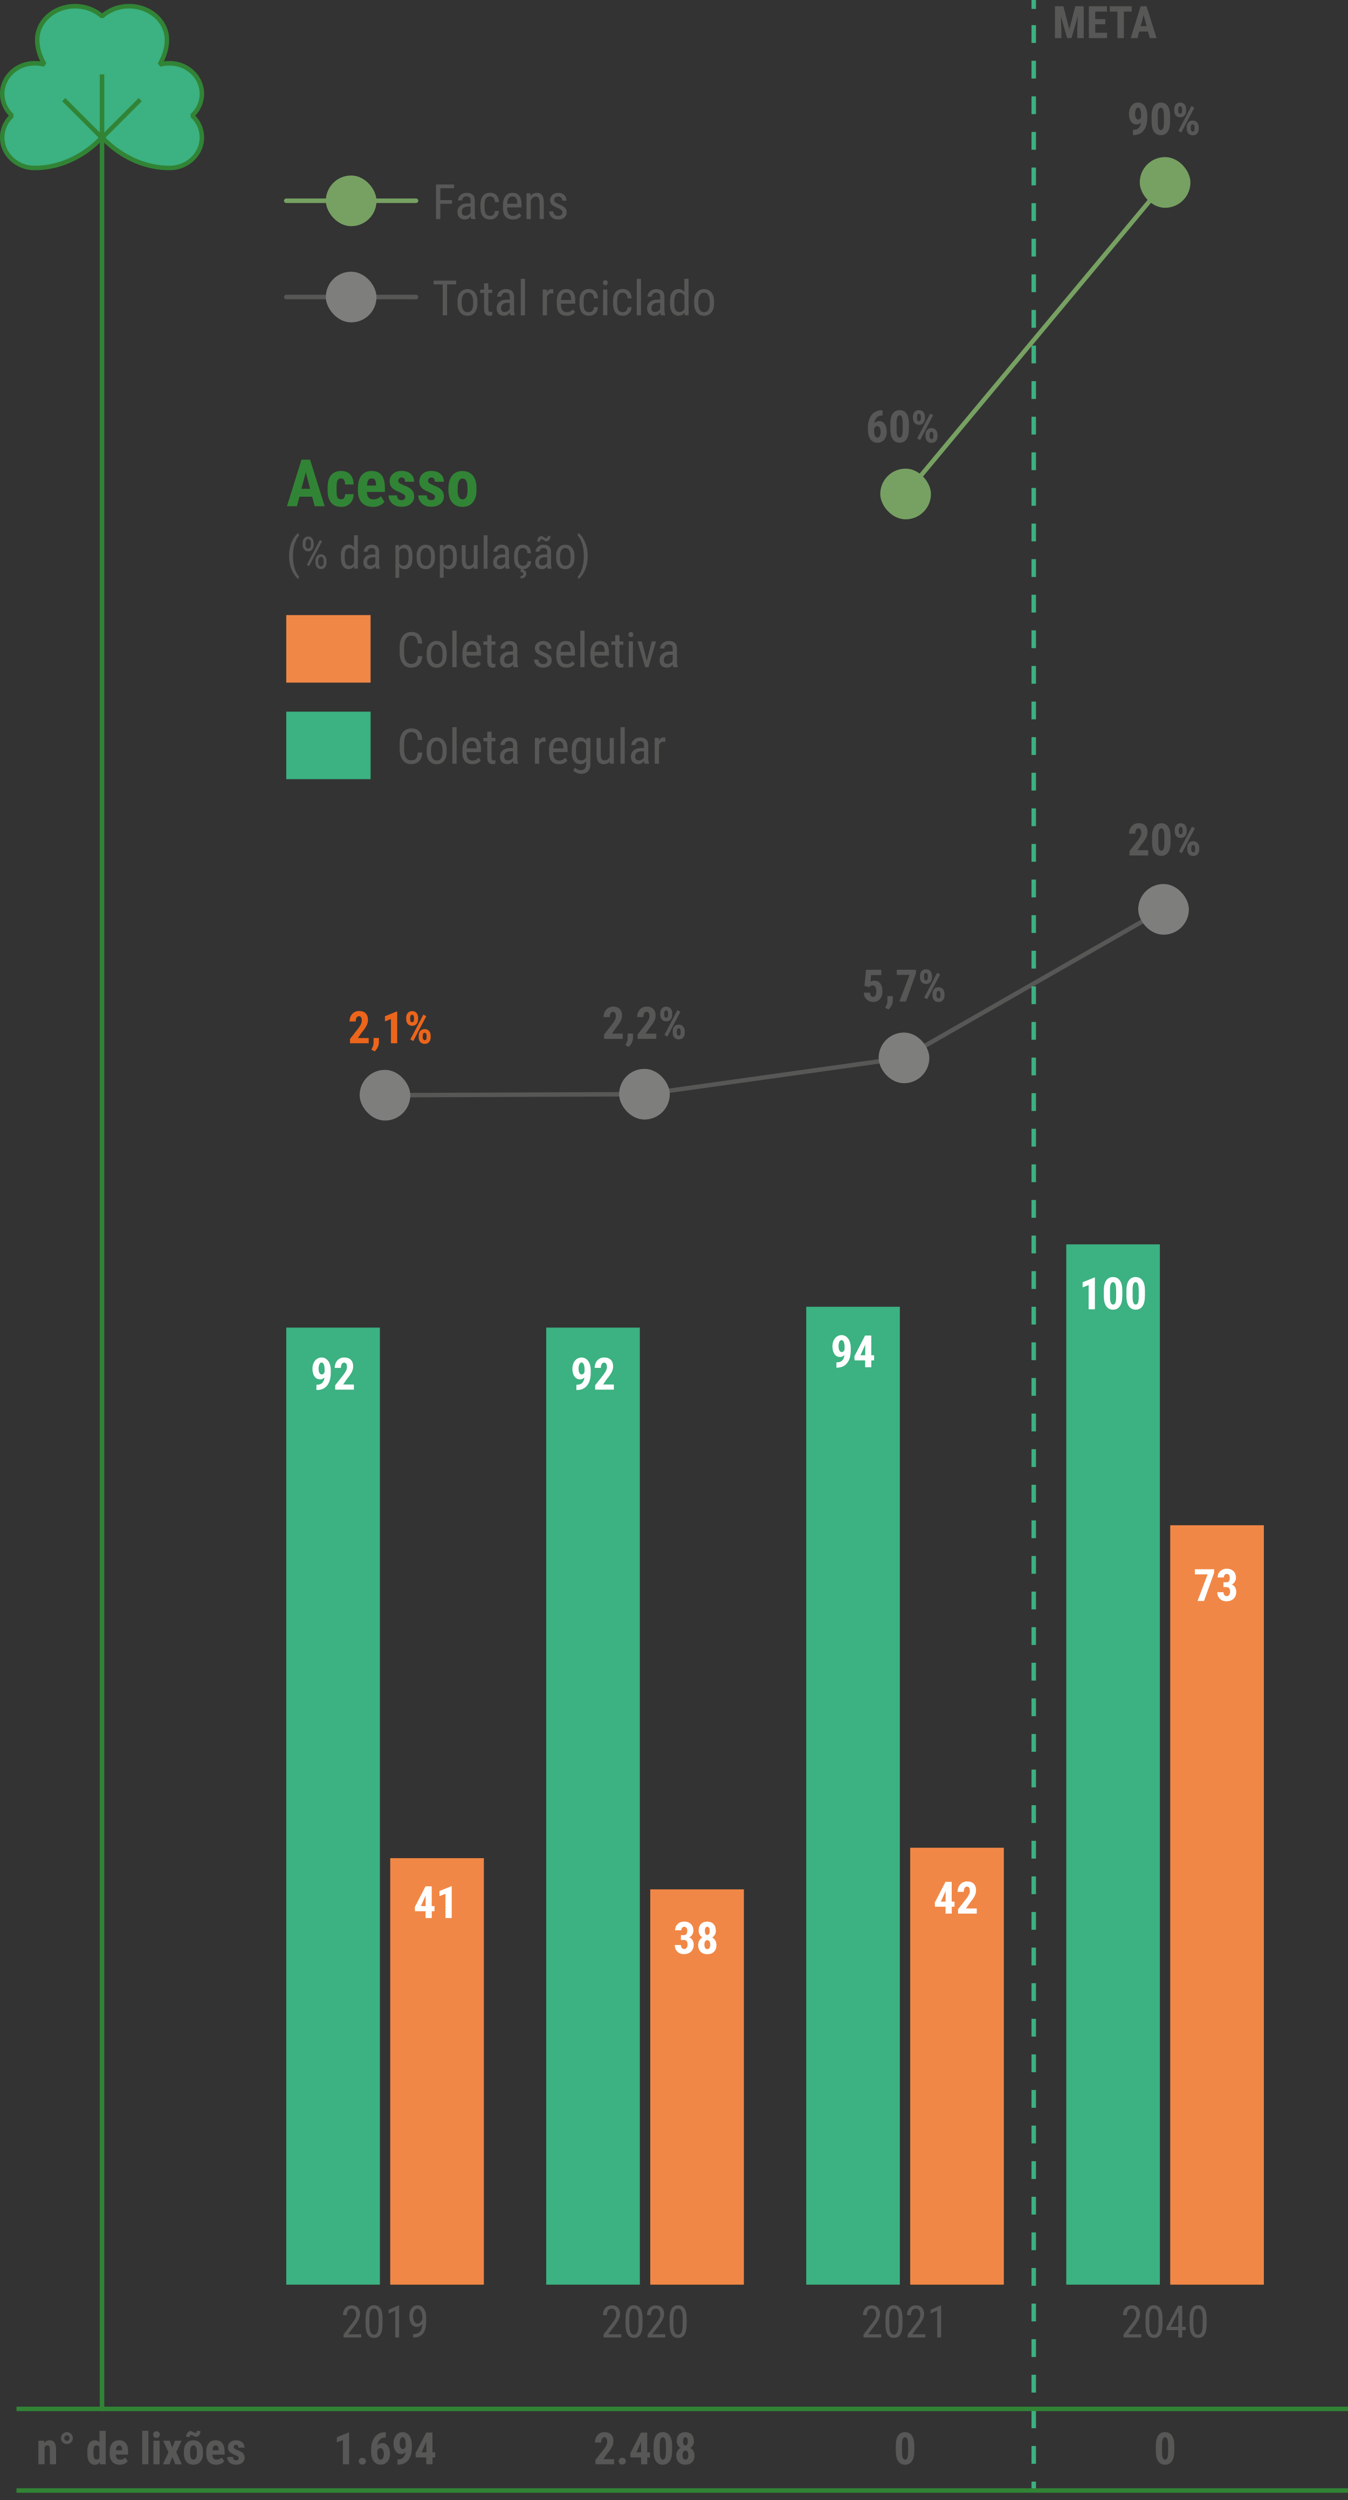 <?xml version="1.0" encoding="UTF-8"?><svg id="Camada_2" xmlns="http://www.w3.org/2000/svg" viewBox="0 0 226.5 419.97"><rect x="0" y="0" width="226.5" height="419.97" fill="#333333" stroke="none"/><defs><style>.cls-1{fill:#fff;}.cls-2{fill:#575756;}.cls-3{fill:#f18746;}.cls-4{fill:#3cb181;}.cls-5{fill:#77a162;}.cls-6{fill:#318435;}.cls-7{fill:none;}.cls-8{fill:#ec651b;}.cls-9{fill:#7e7e7d;}</style></defs><g id="grafico"><g><g><rect class="cls-3" x="65.57" y="312.12" width="15.73" height="71.64"/><rect class="cls-3" x="109.26" y="317.36" width="15.73" height="66.4"/><rect class="cls-3" x="152.94" y="310.37" width="15.73" height="73.39"/><rect class="cls-3" x="196.63" y="256.2" width="15.73" height="127.56"/></g><g><rect class="cls-4" x="48.1" y="223" width="15.73" height="160.76"/><rect class="cls-4" x="91.78" y="223" width="15.73" height="160.76"/><rect class="cls-4" x="135.47" y="219.5" width="15.73" height="164.26"/><rect class="cls-4" x="179.16" y="209.02" width="15.73" height="174.74"/></g><g><g><path class="cls-2" d="M191.76,392.63h-2.98v-.49l1.52-2.01c.23-.31,.39-.56,.48-.76s.13-.41,.13-.63c0-.28-.07-.51-.2-.69s-.3-.26-.52-.26c-.27,0-.48,.09-.63,.28-.15,.19-.22,.46-.22,.81h-.65c0-.49,.13-.89,.4-1.19s.63-.45,1.1-.45c.42,0,.76,.13,1,.39s.37,.61,.37,1.04c0,.53-.28,1.15-.82,1.87l-1.19,1.55h2.21v.55h0Z"/><path class="cls-2" d="M195.33,390.36c0,.79-.12,1.37-.34,1.76s-.59,.58-1.08,.58-.83-.19-1.07-.56c-.23-.37-.36-.94-.37-1.68v-.92c0-.78,.12-1.36,.35-1.74,.23-.38,.59-.58,1.08-.58s.84,.18,1.07,.55c.23,.36,.35,.91,.36,1.65v.93h0Zm-.65-.92c0-.56-.06-.98-.19-1.25-.12-.27-.32-.4-.6-.4s-.46,.13-.59,.39c-.12,.26-.19,.66-.19,1.19v1.1c0,.56,.06,.98,.19,1.27,.13,.28,.33,.42,.59,.42s.46-.13,.58-.4,.19-.67,.19-1.22v-1.1h.02Z"/><path class="cls-2" d="M198.64,390.84h.59v.55h-.59v1.24h-.65v-1.24h-2.01v-.4l1.98-3.7h.68v3.54h0Zm-1.95,.01h1.3v-2.54l-1.3,2.54Z"/><path class="cls-2" d="M202.74,390.36c0,.79-.12,1.37-.34,1.76s-.59,.58-1.08,.58-.83-.19-1.07-.56c-.23-.37-.36-.94-.37-1.68v-.92c0-.78,.12-1.36,.35-1.74,.23-.38,.59-.58,1.08-.58s.84,.18,1.07,.55c.23,.36,.35,.91,.36,1.65v.93h0Zm-.65-.92c0-.56-.06-.98-.19-1.25-.12-.27-.32-.4-.6-.4s-.46,.13-.59,.39c-.12,.26-.19,.66-.19,1.19v1.1c0,.56,.06,.98,.19,1.27,.13,.28,.33,.42,.59,.42s.46-.13,.58-.4,.19-.67,.19-1.22v-1.1h.02Z"/></g><g><path class="cls-2" d="M148.07,392.63h-2.98v-.49l1.52-2.01c.23-.31,.39-.56,.48-.76s.13-.41,.13-.63c0-.28-.07-.51-.2-.69s-.3-.26-.52-.26c-.27,0-.48,.09-.63,.28-.15,.19-.22,.46-.22,.81h-.65c0-.49,.13-.89,.4-1.19s.63-.45,1.1-.45c.42,0,.76,.13,1,.39s.37,.61,.37,1.04c0,.53-.28,1.15-.82,1.87l-1.19,1.55h2.21v.55h0Z"/><path class="cls-2" d="M151.64,390.36c0,.79-.12,1.37-.34,1.76s-.59,.58-1.08,.58-.83-.19-1.07-.56c-.23-.37-.36-.94-.37-1.68v-.92c0-.78,.12-1.36,.35-1.74,.23-.38,.59-.58,1.08-.58s.84,.18,1.07,.55c.23,.36,.35,.91,.36,1.65v.93h0Zm-.65-.92c0-.56-.06-.98-.19-1.25-.12-.27-.32-.4-.6-.4s-.46,.13-.59,.39c-.12,.26-.19,.66-.19,1.19v1.1c0,.56,.06,.98,.19,1.27,.13,.28,.33,.42,.59,.42s.46-.13,.58-.4,.19-.67,.19-1.22v-1.1h.02Z"/><path class="cls-2" d="M155.48,392.63h-2.98v-.49l1.52-2.01c.23-.31,.39-.56,.48-.76s.13-.41,.13-.63c0-.28-.07-.51-.2-.69s-.3-.26-.52-.26c-.27,0-.48,.09-.63,.28-.15,.19-.22,.46-.22,.81h-.65c0-.49,.13-.89,.4-1.19s.63-.45,1.1-.45c.42,0,.76,.13,1,.39s.37,.61,.37,1.04c0,.53-.28,1.15-.82,1.87l-1.19,1.55h2.21v.55h0Z"/><path class="cls-2" d="M158.13,392.63h-.65v-4.52l-1.12,.5v-.62l1.67-.73h.1v5.36h0Z"/></g><g><path class="cls-2" d="M104.39,392.63h-2.98v-.49l1.52-2.01c.23-.31,.39-.56,.48-.76s.13-.41,.13-.63c0-.28-.07-.51-.2-.69s-.3-.26-.52-.26c-.27,0-.48,.09-.63,.28-.15,.19-.22,.46-.22,.81h-.65c0-.49,.13-.89,.4-1.19s.63-.45,1.1-.45c.42,0,.76,.13,1,.39s.37,.61,.37,1.04c0,.53-.28,1.15-.82,1.87l-1.19,1.55h2.21v.55h0Z"/><path class="cls-2" d="M107.96,390.36c0,.79-.12,1.37-.34,1.76s-.59,.58-1.08,.58-.83-.19-1.07-.56c-.23-.37-.36-.94-.37-1.68v-.92c0-.78,.12-1.36,.35-1.74,.23-.38,.59-.58,1.08-.58s.84,.18,1.07,.55c.23,.36,.35,.91,.36,1.65v.93h0Zm-.65-.92c0-.56-.06-.98-.19-1.25-.12-.27-.32-.4-.6-.4s-.46,.13-.59,.39c-.12,.26-.19,.66-.19,1.19v1.1c0,.56,.06,.98,.19,1.27,.13,.28,.33,.42,.59,.42s.46-.13,.58-.4,.19-.67,.19-1.22v-1.1h.02Z"/><path class="cls-2" d="M111.79,392.63h-2.98v-.49l1.52-2.01c.23-.31,.39-.56,.48-.76s.13-.41,.13-.63c0-.28-.07-.51-.2-.69s-.3-.26-.52-.26c-.27,0-.48,.09-.63,.28-.15,.19-.22,.46-.22,.81h-.65c0-.49,.13-.89,.4-1.19s.63-.45,1.1-.45c.42,0,.76,.13,1,.39s.37,.61,.37,1.04c0,.53-.28,1.15-.82,1.87l-1.19,1.55h2.21v.55h0Z"/><path class="cls-2" d="M115.37,390.36c0,.79-.12,1.37-.34,1.76s-.59,.58-1.08,.58-.83-.19-1.07-.56c-.23-.37-.36-.94-.37-1.68v-.92c0-.78,.12-1.36,.35-1.74,.23-.38,.59-.58,1.08-.58s.84,.18,1.07,.55c.23,.36,.35,.91,.36,1.65v.93h0Zm-.65-.92c0-.56-.06-.98-.19-1.25-.12-.27-.32-.4-.6-.4s-.46,.13-.59,.39c-.12,.26-.19,.66-.19,1.19v1.1c0,.56,.06,.98,.19,1.27,.13,.28,.33,.42,.59,.42s.46-.13,.58-.4,.19-.67,.19-1.22v-1.1h.02Z"/></g><g><path class="cls-2" d="M60.7,392.63h-2.98v-.49l1.52-2.01c.23-.31,.39-.56,.48-.76s.13-.41,.13-.63c0-.28-.07-.51-.2-.69s-.3-.26-.52-.26c-.27,0-.48,.09-.63,.28s-.22,.46-.22,.81h-.65c0-.49,.13-.89,.4-1.19s.63-.45,1.1-.45c.42,0,.76,.13,1,.39s.37,.61,.37,1.04c0,.53-.28,1.15-.82,1.87l-1.19,1.55h2.21v.55h0Z"/><path class="cls-2" d="M64.28,390.36c0,.79-.12,1.37-.34,1.76s-.59,.58-1.08,.58-.83-.19-1.07-.56c-.23-.37-.36-.94-.37-1.68v-.92c0-.78,.12-1.36,.35-1.74s.59-.58,1.08-.58,.84,.18,1.07,.55c.23,.36,.35,.91,.36,1.65v.93h0Zm-.65-.92c0-.56-.06-.98-.19-1.25-.12-.27-.32-.4-.6-.4s-.46,.13-.59,.39c-.12,.26-.19,.66-.19,1.19v1.1c0,.56,.06,.98,.19,1.27,.13,.28,.33,.42,.59,.42s.46-.13,.58-.4c.12-.27,.19-.67,.19-1.22v-1.1h.02Z"/><path class="cls-2" d="M67.06,392.63h-.65v-4.52l-1.12,.5v-.62l1.67-.73h.1v5.36h0Z"/><path class="cls-2" d="M70.96,390.36c-.26,.33-.56,.49-.91,.49-.39,0-.7-.16-.93-.49s-.34-.76-.34-1.29c0-.56,.12-1,.38-1.34,.25-.34,.59-.5,1.02-.5s.8,.19,1.05,.58,.38,.93,.38,1.62v.2c0,.59-.04,1.07-.13,1.44s-.22,.66-.39,.89c-.17,.22-.39,.4-.66,.51-.27,.12-.6,.17-1.01,.17v-.58h.11c.46,0,.81-.15,1.05-.42,.24-.27,.37-.7,.39-1.29h0Zm-.8-.06c.16,0,.31-.06,.46-.2s.26-.3,.35-.51v-.29c0-.44-.08-.8-.23-1.08s-.34-.42-.56-.42-.42,.12-.56,.35-.21,.53-.21,.9,.07,.67,.2,.9c.13,.23,.32,.35,.55,.35h0Z"/></g></g><g><g><path class="cls-1" d="M183.96,219.92h-1.04v-4.07l-1.01,.39v-.86l1.95-.79h.11v5.34h-.01Z"/><path class="cls-1" d="M188.57,217.71c0,.74-.13,1.3-.4,1.69s-.65,.59-1.14,.59-.87-.19-1.14-.57-.41-.92-.42-1.63v-1.01c0-.73,.13-1.3,.4-1.69,.27-.39,.65-.58,1.15-.58s.88,.19,1.15,.58c.27,.39,.4,.94,.41,1.65v.97h0Zm-1.04-1.08c0-.42-.04-.73-.12-.94s-.21-.32-.39-.32c-.33,0-.5,.38-.51,1.15v1.33c0,.43,.04,.75,.13,.96,.08,.21,.22,.32,.39,.32s.29-.1,.38-.29c.08-.2,.12-.5,.13-.9v-1.3h-.01Z"/><path class="cls-1" d="M192.37,217.71c0,.74-.13,1.3-.4,1.69s-.65,.59-1.14,.59-.87-.19-1.14-.57-.41-.92-.42-1.63v-1.01c0-.73,.13-1.3,.4-1.69,.27-.39,.65-.58,1.15-.58s.88,.19,1.15,.58c.27,.39,.4,.94,.41,1.65v.97h0Zm-1.04-1.08c0-.42-.04-.73-.12-.94s-.21-.32-.39-.32c-.33,0-.5,.38-.51,1.15v1.33c0,.43,.04,.75,.13,.96,.08,.21,.22,.32,.39,.32s.29-.1,.38-.29c.08-.2,.12-.5,.13-.9v-1.3h-.01Z"/></g><g><path class="cls-1" d="M141.9,227.6c-.22,.22-.46,.34-.72,.34-.41,0-.72-.16-.96-.49-.23-.33-.35-.76-.35-1.31,0-.35,.07-.67,.2-.96s.32-.52,.55-.68c.24-.16,.5-.24,.79-.24s.57,.09,.8,.27c.23,.18,.42,.43,.55,.77,.13,.33,.19,.71,.19,1.14v.38c0,.91-.2,1.62-.6,2.13-.4,.51-.97,.77-1.7,.78h-.11v-.89h.07c.41,0,.71-.11,.91-.32s.33-.51,.37-.91h.01Zm-.46-.49c.2,0,.36-.14,.47-.41v-.48c0-.35-.05-.62-.14-.82-.09-.2-.22-.3-.37-.3s-.27,.1-.36,.29-.14,.44-.14,.72c0,.31,.05,.55,.14,.73s.23,.27,.4,.27h0Z"/><path class="cls-1" d="M146.41,227.65h.46v.86h-.46v1.15h-1.04v-1.15h-1.77l-.05-.67,1.81-3.51h1.04v3.32h.01Zm-1.84,0h.81v-1.78l-.02,.04-.78,1.74h0Z"/></g><g><path class="cls-1" d="M98.21,231.36c-.22,.22-.46,.34-.72,.34-.41,0-.72-.16-.96-.49-.23-.33-.35-.76-.35-1.31,0-.35,.07-.67,.2-.96s.32-.52,.55-.68c.24-.16,.5-.24,.79-.24s.57,.09,.8,.27c.23,.18,.42,.43,.55,.77,.13,.33,.19,.71,.19,1.14v.38c0,.91-.2,1.62-.6,2.13-.4,.51-.97,.77-1.7,.78h-.11v-.89h.07c.41,0,.71-.11,.91-.32,.2-.21,.33-.51,.37-.91h0Zm-.46-.49c.2,0,.36-.14,.47-.41v-.48c0-.35-.05-.62-.14-.82-.09-.2-.22-.3-.37-.3s-.27,.1-.36,.29-.14,.44-.14,.72c0,.31,.05,.55,.14,.73s.23,.27,.4,.27h0Z"/><path class="cls-1" d="M103.14,233.42h-3.14v-.73l1.44-1.83c.18-.25,.32-.48,.41-.67,.09-.19,.13-.38,.13-.55,0-.24-.04-.42-.12-.56-.08-.13-.2-.2-.35-.2-.17,0-.3,.08-.4,.23-.1,.16-.15,.38-.15,.66h-1.04c0-.33,.07-.63,.2-.9,.14-.27,.33-.48,.57-.63,.25-.15,.52-.22,.83-.22,.48,0,.85,.13,1.11,.39s.39,.64,.39,1.12c0,.3-.07,.6-.22,.91s-.41,.69-.79,1.14l-.68,.98h1.81v.86Z"/></g><g><path class="cls-1" d="M54.53,231.36c-.22,.22-.46,.34-.72,.34-.41,0-.72-.16-.96-.49-.23-.33-.35-.76-.35-1.31,0-.35,.07-.67,.2-.96s.32-.52,.55-.68c.24-.16,.5-.24,.79-.24s.57,.09,.8,.27c.23,.18,.42,.43,.55,.77,.13,.33,.19,.71,.19,1.14v.38c0,.91-.2,1.62-.6,2.13-.4,.51-.97,.77-1.7,.78h-.11v-.89h.07c.41,0,.71-.11,.91-.32s.33-.51,.37-.91h.01Zm-.46-.49c.2,0,.36-.14,.47-.41v-.48c0-.35-.05-.62-.14-.82-.09-.2-.22-.3-.37-.3s-.27,.1-.36,.29-.14,.44-.14,.72c0,.31,.05,.55,.14,.73s.23,.27,.4,.27h0Z"/><path class="cls-1" d="M59.46,233.42h-3.14v-.73l1.44-1.83c.18-.25,.32-.48,.41-.67s.13-.38,.13-.55c0-.24-.04-.42-.12-.56-.08-.13-.2-.2-.35-.2-.17,0-.3,.08-.4,.23-.1,.16-.15,.38-.15,.66h-1.04c0-.33,.07-.63,.2-.9,.14-.27,.33-.48,.57-.63,.25-.15,.52-.22,.83-.22,.48,0,.85,.13,1.11,.39,.26,.26,.39,.64,.39,1.12,0,.3-.07,.6-.22,.91s-.41,.69-.79,1.14l-.68,.98h1.81v.86Z"/></g></g><g><g><path class="cls-1" d="M204,264.18l-1.69,4.74h-1.09l1.69-4.47h-2.14v-.86h3.23v.6h0Z"/><path class="cls-1" d="M205.59,265.78h.5c.19,0,.33-.07,.42-.2s.13-.31,.13-.53-.05-.38-.14-.5-.21-.18-.37-.18c-.14,0-.26,.06-.35,.17s-.14,.25-.14,.42h-1.04c0-.28,.06-.53,.19-.75s.31-.39,.54-.52c.23-.12,.49-.19,.77-.19,.49,0,.88,.14,1.15,.41,.28,.27,.42,.64,.42,1.11,0,.24-.06,.47-.19,.67-.13,.21-.29,.36-.5,.47,.25,.11,.44,.27,.56,.48,.12,.22,.18,.47,.18,.76,0,.47-.15,.85-.45,1.14s-.7,.43-1.19,.43c-.46,0-.83-.14-1.11-.42s-.43-.65-.43-1.11h1.04c0,.19,.05,.35,.15,.48,.1,.13,.23,.19,.38,.19,.18,0,.32-.07,.42-.2s.16-.31,.16-.53c0-.53-.2-.79-.61-.79h-.51v-.83l.02,.02Z"/></g><g><path class="cls-1" d="M159.92,319.42h.46v.86h-.46v1.15h-1.04v-1.15h-1.77l-.05-.67,1.81-3.51h1.04v3.32h.01Zm-1.84,0h.81v-1.78l-.02,.04-.78,1.74h0Z"/><path class="cls-1" d="M164.12,321.43h-3.14v-.73l1.44-1.83c.18-.25,.32-.48,.41-.67s.13-.38,.13-.55c0-.24-.04-.42-.12-.56-.08-.13-.2-.2-.35-.2-.17,0-.3,.08-.4,.23-.1,.16-.15,.38-.15,.66h-1.04c0-.33,.07-.63,.2-.9,.14-.27,.33-.48,.57-.63,.25-.15,.52-.22,.83-.22,.48,0,.85,.13,1.11,.39s.39,.64,.39,1.12c0,.3-.07,.6-.22,.91s-.41,.69-.79,1.14l-.68,.98h1.81v.86h0Z"/></g><g><path class="cls-1" d="M114.43,325.05h.5c.19,0,.33-.07,.42-.2s.13-.31,.13-.53-.05-.38-.14-.5-.21-.18-.37-.18c-.14,0-.26,.06-.35,.17s-.14,.25-.14,.42h-1.04c0-.28,.06-.53,.19-.75,.13-.22,.31-.39,.54-.52,.23-.12,.49-.19,.77-.19,.49,0,.88,.14,1.15,.41,.28,.27,.42,.64,.42,1.11,0,.24-.06,.47-.19,.67-.13,.21-.29,.36-.5,.47,.25,.11,.44,.27,.56,.48,.12,.22,.18,.47,.18,.76,0,.47-.15,.85-.45,1.14-.3,.29-.7,.43-1.19,.43-.46,0-.83-.14-1.11-.42s-.43-.65-.43-1.11h1.04c0,.19,.05,.35,.15,.48s.23,.19,.38,.19c.18,0,.32-.07,.42-.2s.16-.31,.16-.53c0-.53-.2-.79-.61-.79h-.51v-.83l.02,.02Z"/><path class="cls-1" d="M120.29,324.27c0,.26-.05,.49-.17,.69-.11,.2-.26,.36-.45,.48,.22,.12,.39,.3,.52,.51s.19,.48,.19,.77c0,.47-.14,.85-.41,1.12s-.65,.41-1.12,.41-.85-.14-1.12-.41-.42-.65-.42-1.12c0-.29,.06-.55,.19-.77s.3-.39,.52-.51c-.2-.12-.35-.28-.46-.48s-.17-.43-.17-.69c0-.47,.13-.83,.39-1.09s.61-.4,1.05-.4,.8,.13,1.05,.4c.26,.27,.39,.63,.39,1.09h.02Zm-1.44,3.13c.16,0,.28-.07,.36-.2s.13-.32,.13-.55-.04-.42-.13-.56c-.09-.13-.21-.2-.36-.2s-.28,.07-.36,.2c-.09,.13-.13,.32-.13,.56s.04,.42,.13,.55,.21,.2,.37,.2h-.01Zm.4-3.07c0-.21-.03-.37-.1-.5-.07-.12-.17-.19-.31-.19-.13,0-.23,.06-.3,.18s-.1,.29-.1,.5,.03,.38,.1,.51,.17,.19,.31,.19,.24-.06,.3-.19c.07-.13,.1-.3,.1-.51h0Z"/></g><g><path class="cls-1" d="M72.55,320.17h.46v.86h-.46v1.15h-1.04v-1.15h-1.77l-.05-.67,1.81-3.51h1.04v3.32h.01Zm-1.84,0h.81v-1.78l-.02,.04-.78,1.74h-.01Z"/><path class="cls-1" d="M75.89,322.18h-1.04v-4.07l-1.01,.39v-.86l1.95-.79h.11v5.34h0Z"/></g></g><g><g><path class="cls-2" d="M197.31,411.73c0,.74-.13,1.3-.4,1.69s-.65,.59-1.14,.59-.87-.19-1.14-.57-.41-.92-.42-1.63v-1.01c0-.73,.13-1.3,.4-1.69,.27-.39,.65-.58,1.15-.58s.88,.19,1.15,.58c.27,.39,.4,.94,.41,1.65v.97h0Zm-1.04-1.08c0-.42-.04-.73-.12-.94s-.21-.32-.39-.32c-.33,0-.5,.38-.51,1.15v1.33c0,.43,.04,.75,.13,.96,.08,.21,.22,.32,.39,.32s.29-.1,.38-.29c.08-.2,.12-.5,.13-.9v-1.3h-.01Z"/><path class="cls-2" d="M153.62,411.73c0,.74-.13,1.3-.4,1.69s-.65,.59-1.14,.59-.87-.19-1.14-.57-.41-.92-.42-1.63v-1.01c0-.73,.13-1.3,.4-1.69,.27-.39,.65-.58,1.15-.58s.88,.19,1.15,.58c.27,.39,.4,.94,.41,1.65v.97h0Zm-1.04-1.08c0-.42-.04-.73-.12-.94s-.21-.32-.39-.32c-.33,0-.5,.38-.51,1.15v1.33c0,.43,.04,.75,.13,.96,.08,.21,.22,.32,.39,.32s.29-.1,.38-.29c.08-.2,.12-.5,.13-.9v-1.3h-.01Z"/><g><path class="cls-2" d="M103.19,413.93h-3.14v-.73l1.44-1.83c.18-.25,.32-.48,.41-.67,.09-.19,.13-.38,.13-.55,0-.24-.04-.42-.12-.56-.08-.13-.2-.2-.35-.2-.17,0-.3,.08-.4,.23-.1,.16-.15,.38-.15,.66h-1.04c0-.33,.07-.63,.2-.9,.14-.27,.33-.48,.57-.63,.25-.15,.52-.22,.83-.22,.48,0,.85,.13,1.11,.39s.39,.64,.39,1.12c0,.3-.07,.6-.22,.91s-.41,.69-.79,1.14l-.68,.98h1.81v.86h0Z"/><path class="cls-2" d="M103.96,413.41c0-.17,.05-.3,.17-.41s.26-.16,.43-.16,.32,.05,.43,.16c.12,.11,.17,.24,.17,.41s-.06,.31-.17,.41c-.12,.1-.26,.16-.43,.16s-.32-.05-.43-.16-.17-.24-.17-.41Z"/><path class="cls-2" d="M108.76,411.92h.46v.86h-.46v1.15h-1.04v-1.15h-1.77l-.05-.67,1.81-3.51h1.04v3.32h.01Zm-1.84,0h.81v-1.78l-.02,.04-.78,1.74h-.01Z"/><path class="cls-2" d="M112.92,411.73c0,.74-.13,1.3-.4,1.69s-.65,.59-1.14,.59-.87-.19-1.14-.57-.41-.92-.42-1.63v-1.01c0-.73,.13-1.3,.4-1.69,.27-.39,.65-.58,1.15-.58s.88,.19,1.15,.58c.27,.39,.4,.94,.41,1.65v.97h-.01Zm-1.04-1.08c0-.42-.04-.73-.12-.94s-.21-.32-.39-.32c-.33,0-.5,.38-.51,1.15v1.33c0,.43,.04,.75,.13,.96,.08,.21,.22,.32,.39,.32s.29-.1,.38-.29c.08-.2,.12-.5,.13-.9v-1.3h0Z"/><path class="cls-2" d="M116.61,410.02c0,.26-.05,.49-.17,.69-.11,.2-.26,.36-.45,.48,.22,.12,.39,.3,.52,.51s.19,.48,.19,.77c0,.47-.14,.85-.41,1.12s-.65,.41-1.12,.41-.85-.14-1.12-.41-.42-.65-.42-1.12c0-.29,.06-.55,.19-.77s.3-.39,.52-.51c-.2-.12-.35-.28-.46-.48s-.17-.43-.17-.69c0-.47,.13-.83,.39-1.09s.61-.4,1.05-.4,.8,.13,1.05,.4c.26,.27,.39,.63,.39,1.09h.02Zm-1.44,3.13c.16,0,.28-.07,.36-.2s.13-.32,.13-.55-.04-.42-.13-.56c-.09-.13-.21-.2-.36-.2s-.28,.07-.36,.2c-.09,.13-.13,.32-.13,.56s.04,.42,.13,.55,.21,.2,.37,.2h-.01Zm.4-3.07c0-.21-.03-.37-.1-.5-.07-.12-.17-.19-.31-.19-.13,0-.23,.06-.3,.18s-.1,.29-.1,.5,.03,.38,.1,.51,.17,.19,.31,.19,.24-.06,.3-.19c.07-.13,.1-.3,.1-.51h0Z"/></g><g><path class="cls-2" d="M58.65,413.93h-1.04v-4.07l-1.01,.39v-.86l1.95-.79h.11v5.34h-.01Z"/><path class="cls-2" d="M60.28,413.41c0-.17,.05-.3,.17-.41s.26-.16,.43-.16,.32,.05,.43,.16c.12,.11,.17,.24,.17,.41s-.06,.31-.17,.41c-.12,.1-.26,.16-.43,.16s-.32-.05-.43-.16-.17-.24-.17-.41Z"/><path class="cls-2" d="M64.82,408.55v.88h-.06c-.39,0-.7,.12-.92,.35s-.37,.55-.42,.97c.22-.25,.5-.38,.84-.38,.39,0,.69,.17,.92,.49,.23,.33,.35,.77,.35,1.32,0,.35-.07,.66-.2,.94s-.32,.5-.56,.65-.51,.23-.81,.23c-.48,0-.87-.19-1.16-.58-.29-.39-.44-.91-.44-1.57v-.38c0-.59,.09-1.1,.28-1.54,.18-.44,.45-.78,.8-1.02s.75-.36,1.22-.36h.16Zm-.89,2.67c-.13,0-.24,.04-.33,.12s-.16,.19-.2,.31v.38c0,.38,.05,.66,.15,.84,.1,.19,.23,.28,.4,.28s.3-.09,.4-.27,.15-.41,.15-.69-.05-.52-.16-.7-.24-.27-.41-.27Z"/><path class="cls-2" d="M68.15,411.87c-.22,.22-.46,.34-.72,.34-.41,0-.72-.16-.96-.49-.23-.33-.35-.76-.35-1.31,0-.35,.07-.67,.2-.96s.32-.52,.55-.68c.24-.16,.5-.24,.79-.24s.57,.09,.8,.27,.42,.43,.55,.77c.13,.33,.19,.71,.19,1.14v.38c0,.91-.2,1.62-.6,2.13s-.97,.77-1.7,.78h-.11v-.89h.07c.41,0,.71-.11,.91-.32,.2-.21,.33-.51,.37-.91h0Zm-.46-.49c.2,0,.36-.14,.47-.41v-.48c0-.35-.05-.62-.14-.82s-.22-.3-.37-.3-.27,.1-.36,.29-.14,.44-.14,.72c0,.31,.05,.55,.14,.73,.09,.18,.23,.27,.4,.27Z"/><path class="cls-2" d="M72.67,411.92h.46v.86h-.46v1.15h-1.04v-1.15h-1.77l-.05-.67,1.81-3.51h1.04v3.32h.01Zm-1.84,0h.81v-1.78l-.02,.04-.78,1.74h-.01Z"/></g></g><g><path class="cls-2" d="M7.42,409.97l.03,.39c.23-.31,.54-.46,.92-.46,.68,0,1.03,.48,1.05,1.43v2.6h-1.04v-2.53c0-.22-.03-.39-.1-.49-.07-.1-.18-.15-.35-.15-.19,0-.33,.1-.44,.29v2.88h-1.04v-3.96h.97Z"/><path class="cls-2" d="M10.25,409.54c0-.28,.1-.52,.3-.72s.43-.29,.7-.29,.5,.1,.69,.29c.19,.2,.29,.43,.29,.72s-.1,.52-.29,.71-.42,.29-.69,.29-.5-.1-.7-.29-.3-.43-.3-.71Zm1,.45c.13,0,.24-.04,.32-.13s.12-.2,.12-.32-.04-.24-.12-.33-.19-.14-.32-.14-.24,.05-.33,.14c-.09,.09-.13,.2-.13,.33s.05,.24,.14,.32c.09,.09,.2,.13,.32,.13Z"/><path class="cls-2" d="M14.67,411.83c0-.65,.11-1.13,.33-1.45s.54-.48,.96-.48c.31,0,.56,.13,.76,.4v-1.99h1.04v5.63h-.94l-.05-.4c-.21,.32-.49,.48-.82,.48-.42,0-.73-.16-.95-.48s-.33-.78-.33-1.4v-.3h0Zm1.04,.25c0,.39,.04,.66,.12,.82,.08,.15,.22,.23,.42,.23s.36-.09,.46-.28v-1.81c-.1-.2-.26-.29-.46-.29s-.33,.08-.42,.23c-.09,.15-.13,.43-.13,.82v.27h.01Z"/><path class="cls-2" d="M20.13,414.01c-.53,0-.95-.16-1.25-.48s-.45-.77-.45-1.36v-.31c0-.63,.14-1.11,.41-1.45s.67-.51,1.18-.51,.87,.16,1.12,.48,.38,.79,.38,1.41v.51h-2.06c.01,.29,.08,.51,.19,.65,.12,.14,.29,.2,.53,.2,.35,0,.64-.12,.87-.36l.41,.63c-.13,.18-.31,.32-.55,.43s-.5,.16-.79,.16h0Zm-.65-2.43h1.04v-.09c0-.24-.04-.42-.12-.54s-.2-.18-.38-.18-.31,.06-.39,.19-.13,.34-.14,.62h-.01Z"/><path class="cls-2" d="M24.93,413.93h-1.04v-5.63h1.04v5.63Z"/><path class="cls-2" d="M25.73,408.94c0-.16,.05-.29,.15-.4s.24-.15,.41-.15,.31,.05,.41,.15,.15,.23,.15,.4-.05,.29-.15,.4-.24,.16-.41,.16-.31-.05-.41-.16c-.1-.1-.15-.24-.15-.4Zm1.09,4.99h-1.04v-3.96h1.04v3.96Z"/><path class="cls-2" d="M28.95,411.15l.46-1.18h1.1l-.9,1.94,.94,2.03h-1.1l-.49-1.24-.48,1.24h-1.11l.94-2.03-.9-1.94h1.1l.44,1.18Z"/><path class="cls-2" d="M30.9,411.82c0-.6,.14-1.07,.42-1.41s.67-.51,1.18-.51,.9,.17,1.18,.51,.42,.82,.42,1.42v.25c0,.6-.14,1.07-.42,1.41s-.67,.51-1.18,.51-.9-.17-1.18-.51-.42-.81-.42-1.42v-.25Zm2.78-3.47c0,.27-.07,.5-.21,.69s-.31,.28-.52,.28c-.08,0-.15-.01-.21-.03-.06-.02-.14-.07-.25-.14s-.19-.11-.23-.12-.09-.02-.15-.02c-.07,0-.12,.03-.17,.09-.04,.06-.07,.15-.07,.26l-.59-.03c0-.27,.07-.5,.21-.69s.31-.29,.51-.29c.05,0,.11,0,.16,.02s.14,.06,.26,.13,.21,.11,.27,.13c.05,.02,.11,.03,.16,.03,.06,0,.12-.03,.17-.09s.07-.15,.07-.26l.58,.04h.01Zm-1.74,3.73c0,.71,.19,1.06,.57,1.06,.35,0,.54-.3,.56-.89v-.44c0-.36-.05-.63-.15-.8-.1-.17-.24-.26-.42-.26s-.31,.09-.41,.26c-.1,.17-.15,.44-.15,.8v.26h0Z"/><path class="cls-2" d="M36.35,414.01c-.53,0-.95-.16-1.25-.48s-.45-.77-.45-1.36v-.31c0-.63,.14-1.11,.41-1.45s.67-.51,1.18-.51,.87,.16,1.12,.48,.38,.79,.38,1.41v.51h-2.06c0,.29,.08,.51,.19,.65,.12,.14,.29,.2,.53,.2,.35,0,.64-.12,.87-.36l.41,.63c-.13,.18-.31,.32-.55,.43-.24,.11-.5,.16-.79,.16h.01Zm-.65-2.43h1.04v-.09c0-.24-.04-.42-.12-.54s-.2-.18-.38-.18-.31,.06-.39,.19c-.08,.13-.13,.34-.14,.62h-.01Z"/><path class="cls-2" d="M40.1,412.87c0-.09-.04-.17-.13-.24-.08-.07-.27-.18-.56-.3-.43-.17-.72-.35-.88-.54s-.24-.42-.24-.69c0-.35,.12-.63,.38-.86,.25-.23,.58-.34,.99-.34s.78,.11,1.04,.34c.26,.22,.39,.53,.39,.9h-1.04c0-.32-.13-.48-.4-.48-.11,0-.2,.03-.27,.1s-.11,.16-.11,.29c0,.09,.04,.17,.12,.23s.26,.16,.55,.29c.42,.16,.72,.33,.9,.52,.17,.19,.26,.44,.26,.75,0,.35-.13,.64-.4,.85s-.62,.32-1.05,.32c-.29,0-.55-.06-.77-.17-.22-.11-.4-.27-.52-.47-.13-.2-.19-.42-.19-.66h.99c0,.18,.05,.32,.13,.41s.21,.14,.39,.14c.28,0,.42-.13,.42-.38h0Z"/></g></g><g><g><g><path class="cls-2" d="M148.29,68.91v.88h-.06c-.39,0-.7,.12-.92,.35-.23,.23-.37,.55-.42,.97,.22-.25,.5-.38,.84-.38,.39,0,.69,.16,.92,.49,.23,.33,.35,.77,.35,1.32,0,.35-.07,.66-.2,.95s-.32,.5-.56,.65c-.24,.15-.51,.23-.81,.23-.48,0-.87-.19-1.16-.58s-.44-.91-.44-1.57v-.38c0-.59,.09-1.1,.28-1.55s.45-.78,.8-1.02,.75-.36,1.22-.36h.16Zm-.89,2.67c-.13,0-.24,.04-.33,.12s-.16,.19-.2,.31v.37c0,.38,.05,.66,.15,.84,.1,.19,.23,.28,.4,.28s.3-.09,.4-.27c.1-.18,.15-.41,.15-.69s-.05-.52-.16-.7-.24-.27-.41-.27h0Z"/><path class="cls-2" d="M152.71,72.09c0,.74-.13,1.3-.4,1.69s-.65,.59-1.14,.59-.87-.19-1.14-.57-.41-.92-.42-1.63v-1.01c0-.74,.13-1.3,.4-1.69,.27-.39,.65-.58,1.15-.58s.88,.19,1.15,.58c.27,.39,.4,.94,.41,1.65v.97h0Zm-1.04-1.08c0-.42-.04-.73-.12-.94s-.21-.32-.39-.32c-.33,0-.5,.38-.51,1.15v1.33c0,.43,.04,.75,.13,.96,.08,.21,.22,.31,.39,.31s.29-.1,.38-.29c.08-.2,.12-.5,.13-.9v-1.3h-.01Z"/><path class="cls-2" d="M153.41,69.99c0-.32,.09-.59,.27-.79,.18-.21,.42-.31,.73-.31s.55,.1,.73,.3c.18,.2,.27,.47,.27,.81v.27c0,.33-.09,.59-.27,.79-.18,.2-.42,.3-.72,.3s-.54-.1-.73-.3c-.18-.2-.28-.47-.28-.82v-.26h0Zm.67,.29c0,.15,.03,.26,.09,.35s.14,.13,.24,.13,.17-.04,.23-.14c.06-.09,.09-.21,.09-.36v-.27c0-.14-.03-.26-.09-.35s-.14-.14-.24-.14-.18,.05-.23,.14c-.06,.09-.09,.21-.09,.36v.27h0Zm.52,3.64l-.49-.28,2.19-4.17,.49,.28-2.19,4.17Zm.91-.91c0-.33,.09-.6,.27-.8,.18-.2,.42-.3,.73-.3s.55,.1,.73,.3c.18,.2,.28,.47,.28,.82v.27c0,.33-.09,.59-.27,.79-.18,.2-.42,.3-.73,.3s-.56-.1-.74-.3c-.18-.2-.27-.47-.27-.81v-.27h0Zm.68,.29c0,.14,.03,.25,.1,.34s.14,.14,.23,.14c.2,0,.31-.15,.32-.44v-.33c0-.14-.03-.26-.09-.35s-.14-.13-.24-.13c-.21,0-.32,.19-.32,.56v.21Z"/></g><g><path class="cls-2" d="M191.72,20.57c-.22,.22-.46,.34-.72,.34-.41,0-.72-.16-.96-.49-.23-.33-.35-.76-.35-1.31,0-.35,.07-.67,.2-.97,.13-.29,.32-.52,.55-.68,.24-.16,.5-.24,.79-.24s.57,.09,.8,.27,.42,.43,.55,.77c.13,.33,.19,.71,.19,1.14v.38c0,.91-.2,1.62-.6,2.13s-.97,.77-1.7,.78h-.11v-.89h.07c.41,0,.71-.11,.91-.31,.2-.21,.33-.51,.37-.91h.01Zm-.46-.49c.2,0,.36-.14,.47-.41v-.48c0-.35-.05-.62-.14-.82-.09-.2-.22-.3-.37-.3s-.27,.1-.36,.29c-.09,.2-.14,.44-.14,.72,0,.31,.05,.55,.14,.73s.23,.27,.4,.27Z"/><path class="cls-2" d="M196.6,20.43c0,.74-.13,1.3-.4,1.69s-.65,.59-1.14,.59-.87-.19-1.14-.57-.41-.92-.42-1.63v-1.01c0-.74,.13-1.3,.4-1.69,.27-.39,.65-.58,1.15-.58s.88,.19,1.15,.58c.27,.39,.4,.94,.41,1.65v.97h0Zm-1.04-1.08c0-.42-.04-.73-.12-.94-.08-.21-.21-.32-.39-.32-.33,0-.5,.38-.51,1.15v1.33c0,.43,.04,.75,.13,.96,.08,.21,.22,.31,.39,.31s.29-.1,.38-.29c.08-.2,.12-.5,.13-.9v-1.3h-.01Z"/><path class="cls-2" d="M197.3,18.33c0-.32,.09-.59,.27-.79,.18-.21,.42-.31,.73-.31s.55,.1,.73,.3c.18,.2,.27,.47,.27,.81v.27c0,.33-.09,.59-.27,.79-.18,.2-.42,.3-.72,.3s-.54-.1-.73-.3c-.18-.2-.28-.47-.28-.82v-.26h0Zm.67,.29c0,.15,.03,.26,.09,.35s.14,.13,.24,.13,.17-.04,.23-.14c.06-.09,.09-.21,.09-.36v-.27c0-.14-.03-.26-.09-.35s-.14-.14-.24-.14-.18,.05-.23,.14c-.06,.09-.09,.21-.09,.36v.27h0Zm.52,3.64l-.49-.28,2.19-4.17,.49,.28-2.19,4.17Zm.91-.91c0-.33,.09-.6,.27-.8,.18-.2,.42-.3,.73-.3s.55,.1,.73,.3c.18,.2,.28,.47,.28,.82v.27c0,.33-.09,.59-.27,.79-.18,.2-.42,.3-.73,.3s-.56-.1-.74-.3c-.18-.2-.27-.47-.27-.81v-.27h0Zm.68,.29c0,.14,.03,.25,.1,.34s.14,.14,.23,.14c.2,0,.31-.15,.32-.44v-.33c0-.14-.03-.26-.09-.35s-.14-.13-.24-.13c-.21,0-.32,.19-.32,.56v.21Z"/></g></g><path class="cls-5" d="M152.16,83.35c-.08,0-.17-.03-.24-.09-.16-.13-.18-.37-.05-.53l43.61-52.33c.13-.16,.37-.18,.53-.05,.16,.13,.18,.37,.05,.53l-43.61,52.33c-.07,.09-.18,.13-.29,.13h0Z"/><rect class="cls-5" x="147.91" y="78.72" width="8.51" height="8.51" rx="4.25" ry="4.25"/><rect class="cls-5" x="191.51" y="26.39" width="8.51" height="8.51" rx="4.25" ry="4.25"/></g><g><g><g><path class="cls-2" d="M192.93,143.69h-3.14v-.73l1.44-1.84c.18-.25,.32-.48,.41-.67s.13-.38,.13-.55c0-.24-.04-.42-.12-.56s-.2-.2-.35-.2c-.17,0-.3,.08-.4,.23-.1,.16-.15,.38-.15,.66h-1.04c0-.33,.07-.63,.2-.9,.14-.27,.33-.48,.57-.63,.25-.15,.52-.23,.83-.23,.48,0,.85,.13,1.11,.39s.39,.64,.39,1.12c0,.3-.07,.6-.22,.91s-.41,.69-.79,1.14l-.68,.98h1.81v.88Z"/><path class="cls-2" d="M196.68,141.48c0,.74-.13,1.3-.4,1.69s-.65,.59-1.14,.59-.87-.19-1.14-.57-.41-.92-.42-1.63v-1.01c0-.74,.13-1.3,.4-1.69,.27-.39,.65-.58,1.15-.58s.88,.19,1.15,.58c.27,.39,.4,.94,.41,1.65v.97h0Zm-1.04-1.08c0-.42-.04-.73-.12-.94s-.21-.32-.39-.32c-.33,0-.5,.38-.51,1.15v1.33c0,.43,.04,.75,.13,.96,.08,.21,.22,.31,.39,.31s.29-.1,.38-.29c.08-.2,.12-.5,.13-.9v-1.3h-.01Z"/><path class="cls-2" d="M197.39,139.38c0-.32,.09-.59,.27-.79,.18-.21,.42-.31,.73-.31s.55,.1,.73,.3,.27,.47,.27,.81v.27c0,.33-.09,.59-.27,.79-.18,.2-.42,.3-.72,.3s-.54-.1-.73-.3c-.18-.2-.28-.47-.28-.82v-.26h0Zm.67,.29c0,.15,.03,.26,.09,.35,.06,.09,.14,.13,.24,.13s.17-.04,.23-.14c.06-.09,.09-.21,.09-.36v-.27c0-.14-.03-.26-.09-.35-.06-.09-.14-.14-.24-.14s-.18,.05-.23,.14c-.06,.09-.09,.21-.09,.36v.27h0Zm.52,3.64l-.49-.28,2.19-4.17,.49,.28-2.19,4.17Zm.91-.91c0-.33,.09-.6,.27-.8,.18-.2,.42-.3,.73-.3s.55,.1,.73,.3,.28,.47,.28,.82v.27c0,.33-.09,.59-.27,.79-.18,.2-.42,.3-.73,.3s-.56-.1-.74-.3c-.18-.2-.27-.47-.27-.81v-.27h0Zm.68,.29c0,.14,.03,.25,.1,.34s.14,.14,.23,.14c.2,0,.31-.15,.32-.44v-.33c0-.14-.03-.26-.09-.35-.06-.09-.14-.13-.24-.13-.21,0-.32,.19-.32,.56v.21h0Z"/></g><g><path class="cls-2" d="M145.25,165.6l.26-2.71h2.58v.89h-1.73l-.09,1.14c.2-.13,.41-.2,.62-.2,.44,0,.78,.16,1.02,.47s.36,.75,.36,1.33c0,.53-.14,.97-.42,1.29s-.66,.49-1.14,.49c-.28,0-.54-.07-.78-.2-.24-.13-.43-.32-.57-.55s-.21-.51-.21-.81h1.03c.02,.22,.07,.39,.16,.52s.21,.18,.36,.18c.17,0,.3-.08,.4-.25,.09-.17,.14-.41,.14-.74,0-.31-.06-.54-.17-.7s-.27-.23-.47-.23-.35,.07-.45,.2l-.07,.09-.82-.21h0Z"/><path class="cls-2" d="M149.28,169.56l-.55-.29,.14-.26c.16-.29,.24-.58,.24-.87v-.82h.9v.74c0,.26-.07,.53-.2,.81-.13,.28-.31,.51-.53,.7h0Z"/><path class="cls-2" d="M153.91,163.48l-1.69,4.74h-1.09l1.69-4.47h-2.14v-.86h3.23v.6h0Z"/><path class="cls-2" d="M154.59,163.91c0-.32,.09-.59,.27-.79,.18-.21,.42-.31,.73-.31s.55,.1,.73,.3,.27,.47,.27,.81v.27c0,.33-.09,.59-.27,.79-.18,.2-.42,.3-.72,.3s-.54-.1-.73-.3c-.18-.2-.28-.47-.28-.82v-.26h0Zm.67,.29c0,.15,.03,.26,.09,.35,.06,.09,.14,.13,.24,.13s.17-.04,.23-.14c.06-.09,.09-.21,.09-.36v-.27c0-.14-.03-.26-.09-.35-.06-.09-.14-.14-.24-.14s-.18,.05-.23,.14c-.06,.09-.09,.21-.09,.36v.27h0Zm.52,3.64l-.49-.28,2.19-4.17,.49,.28-2.19,4.17Zm.91-.91c0-.33,.09-.6,.27-.8,.18-.2,.42-.3,.73-.3s.55,.1,.73,.3,.28,.47,.28,.82v.27c0,.33-.09,.59-.27,.79-.18,.2-.42,.3-.73,.3s-.56-.1-.74-.3c-.18-.2-.27-.47-.27-.81v-.27h0Zm.68,.29c0,.14,.03,.25,.1,.34s.14,.14,.23,.14c.2,0,.31-.15,.32-.44v-.33c0-.14-.03-.26-.09-.35-.06-.09-.14-.13-.24-.13-.21,0-.32,.19-.32,.56v.21h0Z"/></g><g><path class="cls-2" d="M104.64,174.5h-3.14v-.73l1.44-1.84c.18-.25,.32-.48,.41-.67,.09-.19,.13-.38,.13-.55,0-.24-.04-.42-.12-.56s-.2-.2-.35-.2c-.17,0-.3,.08-.4,.23-.1,.16-.15,.38-.15,.66h-1.04c0-.33,.07-.63,.2-.9,.14-.27,.33-.48,.57-.63,.25-.15,.52-.23,.83-.23,.48,0,.85,.13,1.11,.39s.39,.64,.39,1.12c0,.3-.07,.6-.22,.91s-.41,.69-.79,1.14l-.68,.98h1.81v.88Z"/><path class="cls-2" d="M105.63,175.84l-.55-.29,.14-.26c.16-.29,.24-.58,.24-.87v-.82h.9v.74c0,.26-.07,.53-.2,.81s-.31,.51-.53,.7h0Z"/><path class="cls-2" d="M110.28,174.5h-3.14v-.73l1.44-1.84c.18-.25,.32-.48,.41-.67,.09-.19,.13-.38,.13-.55,0-.24-.04-.42-.12-.56s-.2-.2-.35-.2c-.17,0-.3,.08-.4,.23-.1,.16-.15,.38-.15,.66h-1.04c0-.33,.07-.63,.2-.9,.14-.27,.33-.48,.57-.63,.25-.15,.52-.23,.83-.23,.48,0,.85,.13,1.11,.39s.39,.64,.39,1.12c0,.3-.07,.6-.22,.91s-.41,.69-.79,1.14l-.68,.98h1.81v.88Z"/><path class="cls-2" d="M110.94,170.19c0-.32,.09-.59,.27-.79,.18-.21,.42-.31,.73-.31s.55,.1,.73,.3,.27,.47,.27,.81v.27c0,.33-.09,.59-.27,.79s-.42,.3-.72,.3-.54-.1-.73-.3c-.18-.2-.28-.47-.28-.82v-.26h0Zm.67,.29c0,.15,.03,.26,.09,.35,.06,.09,.14,.13,.24,.13s.17-.04,.23-.14c.06-.09,.09-.21,.09-.36v-.27c0-.14-.03-.26-.09-.35-.06-.09-.14-.14-.24-.14s-.18,.05-.23,.14c-.06,.09-.09,.21-.09,.36v.27h0Zm.52,3.64l-.49-.28,2.19-4.17,.49,.28-2.19,4.17Zm.91-.91c0-.33,.09-.6,.27-.8s.42-.3,.73-.3,.55,.1,.73,.3,.28,.47,.28,.82v.27c0,.33-.09,.59-.27,.79s-.42,.3-.73,.3-.56-.1-.74-.3-.27-.47-.27-.81v-.27Zm.68,.29c0,.14,.03,.25,.1,.34s.14,.14,.23,.14c.2,0,.31-.15,.32-.44v-.33c0-.14-.03-.26-.09-.35-.06-.09-.14-.13-.24-.13-.21,0-.32,.19-.32,.56v.21h0Z"/></g><g><path class="cls-8" d="M61.95,175.24h-3.14v-.73l1.44-1.84c.18-.25,.32-.48,.41-.67s.13-.38,.13-.55c0-.24-.04-.42-.12-.56s-.2-.2-.35-.2c-.17,0-.3,.08-.4,.23-.1,.16-.15,.38-.15,.66h-1.04c0-.33,.07-.63,.2-.9,.14-.27,.33-.48,.57-.63,.25-.15,.52-.23,.83-.23,.48,0,.85,.13,1.11,.39,.26,.26,.39,.64,.39,1.12,0,.3-.07,.6-.22,.91s-.41,.69-.79,1.14l-.68,.98h1.81v.88Z"/><path class="cls-8" d="M62.94,176.59l-.55-.29,.14-.26c.16-.29,.24-.58,.24-.87v-.82h.9v.74c0,.26-.07,.53-.2,.81s-.31,.51-.53,.7h0Z"/><path class="cls-8" d="M66.73,175.24h-1.04v-4.07l-1.01,.39v-.86l1.95-.79h.11v5.34h0Z"/><path class="cls-8" d="M68.25,170.94c0-.32,.09-.59,.27-.79,.18-.21,.42-.31,.73-.31s.55,.1,.73,.3,.27,.47,.27,.81v.27c0,.33-.09,.59-.27,.79s-.42,.3-.72,.3-.54-.1-.73-.3c-.18-.2-.28-.47-.28-.82v-.26h0Zm.67,.29c0,.15,.03,.26,.09,.35,.06,.09,.14,.13,.24,.13s.17-.04,.23-.14c.06-.09,.09-.21,.09-.36v-.27c0-.14-.03-.26-.09-.35-.06-.09-.14-.14-.24-.14s-.18,.05-.23,.14c-.06,.09-.09,.21-.09,.36v.27h0Zm.52,3.64l-.49-.28,2.19-4.17,.49,.28-2.19,4.17Zm.91-.91c0-.33,.09-.6,.27-.8s.42-.3,.73-.3,.55,.1,.73,.3,.28,.47,.28,.82v.27c0,.33-.09,.59-.27,.79s-.42,.3-.73,.3-.56-.1-.74-.3-.27-.47-.27-.81v-.27Zm.68,.29c0,.14,.03,.25,.1,.34s.14,.14,.23,.14c.2,0,.31-.15,.32-.44v-.33c0-.14-.03-.26-.09-.35-.06-.09-.14-.13-.24-.13-.21,0-.32,.19-.32,.56v.21h0Z"/></g></g><g><path class="cls-2" d="M64.68,184.34c-.21,0-.37-.17-.38-.37,0-.21,.17-.38,.37-.38l43.61-.17h0c.21,0,.37,.17,.38,.37,0,.21-.17,.38-.37,.38l-43.61,.17h0Z"/><path class="cls-2" d="M108.29,184.17c-.18,0-.34-.14-.37-.32-.03-.21,.11-.39,.32-.42l43.61-6.11c.22-.03,.39,.12,.42,.32,.03,.21-.11,.39-.32,.42l-43.61,6.1h-.05Z"/><path class="cls-2" d="M151.89,178.06c-.13,0-.26-.07-.33-.19-.1-.18-.04-.41,.14-.51l43.61-24.94c.18-.1,.41-.04,.51,.14,.1,.18,.04,.41-.14,.51l-43.61,24.94c-.06,.03-.12,.05-.19,.05h.01Z"/></g><rect class="cls-9" x="60.43" y="179.71" width="8.51" height="8.51" rx="4.25" ry="4.25"/><rect class="cls-9" x="104.03" y="179.54" width="8.51" height="8.51" rx="4.25" ry="4.25"/><rect class="cls-9" x="147.64" y="173.44" width="8.51" height="8.51" rx="4.25" ry="4.25"/><rect class="cls-9" x="191.25" y="148.49" width="8.51" height="8.51" rx="4.25" ry="4.25"/></g><g><g><path class="cls-5" d="M69.9,34.1h-21.8c-.21,0-.38-.17-.38-.38s.17-.38,.38-.38h21.8c.21,0,.38,.17,.38,.38s-.17,.38-.38,.38Z"/><rect class="cls-5" x="54.75" y="29.48" width="8.51" height="8.51" rx="4.25" ry="4.25"/></g><g><path class="cls-2" d="M69.9,50.27h-21.8c-.21,0-.38-.17-.38-.38s.17-.38,.38-.38h21.8c.21,0,.38,.17,.38,.38s-.17,.38-.38,.38Z"/><rect class="cls-9" x="54.75" y="45.64" width="8.51" height="8.51" rx="4.25" ry="4.25"/></g><g><g><path class="cls-2" d="M75.95,34.23h-1.96v2.57h-.73v-5.81h3.03v.63h-2.3v1.99h1.96v.63h0Z"/><path class="cls-2" d="M79.17,36.79c-.04-.09-.07-.25-.09-.47-.25,.37-.57,.55-.96,.55s-.7-.11-.92-.33-.33-.53-.33-.93c0-.44,.15-.79,.45-1.05s.71-.39,1.23-.4h.52v-.46c0-.26-.06-.44-.17-.55-.12-.11-.29-.16-.52-.16-.21,0-.39,.06-.52,.19-.13,.13-.2,.29-.2,.48h-.71c0-.22,.06-.43,.2-.63,.13-.2,.31-.36,.53-.47s.47-.17,.74-.17c.44,0,.78,.11,1.01,.33s.35,.54,.35,.96v2.18c0,.33,.05,.62,.14,.87v.06h-.75Zm-.94-.56c.17,0,.34-.05,.5-.14s.27-.22,.34-.36v-1.03h-.4c-.34,0-.6,.08-.79,.23-.19,.15-.29,.35-.29,.61s.05,.42,.15,.53,.26,.17,.5,.17h0Z"/><path class="cls-2" d="M82.37,36.27c.23,0,.42-.07,.56-.22s.22-.35,.23-.62h.67c-.02,.42-.16,.76-.44,1.03s-.62,.41-1.02,.41c-.54,0-.94-.17-1.22-.51s-.42-.84-.42-1.5v-.48c0-.65,.14-1.15,.42-1.49s.69-.51,1.22-.51c.44,0,.79,.14,1.05,.42s.4,.66,.41,1.15h-.67c-.02-.32-.09-.56-.23-.72-.14-.16-.33-.24-.57-.24-.31,0-.55,.1-.7,.31-.15,.21-.23,.54-.24,1.02v.55c0,.51,.08,.87,.23,1.08s.39,.32,.71,.32h0Z"/><path class="cls-2" d="M86.19,36.87c-.54,0-.95-.16-1.24-.48s-.43-.79-.44-1.41v-.52c0-.64,.14-1.15,.42-1.52s.67-.55,1.18-.55,.88,.16,1.13,.48,.38,.82,.38,1.51v.46h-2.41v.1c0,.46,.09,.8,.26,1.01,.17,.21,.42,.32,.75,.32,.21,0,.39-.04,.55-.12s.31-.2,.45-.37l.37,.45c-.31,.43-.77,.65-1.4,.65h0Zm-.08-3.88c-.29,0-.51,.1-.65,.3s-.22,.51-.24,.94h1.7v-.1c-.02-.41-.09-.7-.22-.88s-.33-.26-.59-.26Z"/><path class="cls-2" d="M89.14,32.47l.02,.47c.27-.36,.62-.55,1.05-.55,.76,0,1.15,.51,1.16,1.53v2.87h-.7v-2.84c0-.34-.06-.58-.17-.72s-.28-.21-.51-.21c-.18,0-.33,.06-.47,.18s-.25,.27-.34,.46v3.14h-.71v-4.32h.67Z"/><path class="cls-2" d="M94.53,35.69c0-.15-.06-.28-.17-.39s-.33-.24-.66-.38c-.38-.16-.65-.29-.8-.4-.16-.11-.27-.24-.35-.38s-.12-.31-.12-.51c0-.35,.13-.64,.38-.88s.58-.35,.98-.35c.42,0,.76,.12,1.01,.37,.26,.25,.38,.56,.38,.94h-.7c0-.19-.07-.36-.2-.5s-.3-.21-.5-.21-.37,.05-.49,.16-.18,.25-.18,.43c0,.14,.04,.26,.13,.35s.29,.2,.62,.35c.52,.21,.88,.41,1.07,.6,.19,.2,.28,.44,.28,.75,0,.38-.13,.68-.39,.9-.26,.23-.6,.34-1.04,.34s-.81-.13-1.09-.39-.42-.59-.42-.98h.71c0,.24,.08,.43,.22,.56,.14,.14,.33,.2,.58,.2,.23,0,.41-.05,.54-.16s.18-.25,.18-.43h.03Z"/></g><g><path class="cls-2" d="M76.65,47.77h-1.53v5.19h-.73v-5.19h-1.53v-.63h3.79v.63Z"/><path class="cls-2" d="M76.87,50.6c0-.63,.15-1.12,.46-1.49,.3-.37,.71-.55,1.21-.55s.9,.18,1.21,.53c.3,.36,.46,.84,.47,1.46v.46c0,.63-.15,1.12-.46,1.48-.3,.36-.71,.55-1.21,.55s-.9-.18-1.2-.53c-.3-.35-.46-.83-.47-1.44v-.47h-.01Zm.71,.41c0,.44,.09,.79,.26,1.05,.17,.25,.41,.38,.7,.38,.62,0,.94-.45,.96-1.35v-.49c0-.44-.09-.79-.26-1.05s-.41-.39-.71-.39-.52,.13-.7,.39c-.17,.26-.26,.6-.26,1.04v.41h.01Z"/><path class="cls-2" d="M82.05,47.59v1.05h.65v.57h-.65v2.68c0,.17,.03,.3,.08,.39s.15,.13,.29,.13c.09,0,.19-.02,.28-.05v.6c-.17,.05-.33,.08-.5,.08-.28,0-.49-.1-.64-.3s-.22-.48-.22-.85v-2.68h-.66v-.57h.66v-1.05h.71Z"/><path class="cls-2" d="M85.76,52.96c-.04-.09-.07-.25-.09-.47-.25,.37-.57,.55-.96,.55s-.7-.11-.92-.33-.33-.53-.33-.93c0-.44,.15-.79,.45-1.05s.71-.39,1.23-.4h.52v-.46c0-.26-.06-.44-.17-.55-.12-.11-.29-.16-.52-.16-.21,0-.39,.06-.52,.19-.13,.13-.2,.29-.2,.48h-.71c0-.22,.06-.43,.2-.63,.13-.2,.31-.36,.53-.47s.47-.17,.74-.17c.44,0,.78,.11,1.01,.33s.35,.54,.35,.96v2.18c0,.33,.05,.62,.14,.87v.06h-.75Zm-.94-.56c.17,0,.34-.05,.5-.14s.27-.22,.34-.36v-1.03h-.4c-.34,0-.6,.08-.79,.23-.19,.15-.29,.35-.29,.61s.05,.42,.15,.53,.26,.17,.5,.17h0Z"/><path class="cls-2" d="M88.21,52.96h-.71v-6.13h.71v6.13Z"/><path class="cls-2" d="M92.98,49.3c-.1-.02-.21-.03-.32-.03-.36,0-.62,.2-.76,.6v3.09h-.71v-4.32h.69v.44c.2-.35,.47-.52,.81-.52,.11,0,.21,.02,.28,.06v.69h.01Z"/><path class="cls-2" d="M95.23,53.04c-.54,0-.95-.16-1.24-.48s-.43-.79-.44-1.41v-.52c0-.64,.14-1.15,.42-1.52s.67-.55,1.18-.55,.88,.16,1.13,.48,.38,.82,.38,1.51v.46h-2.41v.1c0,.46,.09,.8,.26,1.01,.17,.21,.42,.32,.75,.32,.21,0,.39-.04,.55-.12s.31-.2,.45-.37l.37,.45c-.31,.43-.77,.65-1.4,.65h0Zm-.08-3.88c-.29,0-.51,.1-.65,.3s-.22,.51-.24,.94h1.7v-.1c-.02-.41-.09-.7-.22-.88s-.33-.26-.59-.26Z"/><path class="cls-2" d="M99.01,52.44c.23,0,.42-.07,.56-.22s.22-.35,.23-.62h.67c-.02,.42-.16,.76-.44,1.03s-.62,.41-1.02,.41c-.54,0-.94-.17-1.22-.51s-.42-.84-.42-1.5v-.48c0-.65,.14-1.15,.42-1.49s.69-.51,1.22-.51c.44,0,.79,.14,1.05,.42s.4,.66,.41,1.15h-.67c-.02-.32-.09-.56-.23-.72-.14-.16-.33-.24-.57-.24-.31,0-.55,.1-.7,.31-.15,.21-.23,.54-.24,1.02v.55c0,.51,.08,.87,.23,1.08s.39,.32,.71,.32h0Z"/><path class="cls-2" d="M102.11,47.49c0,.12-.03,.22-.1,.3-.07,.08-.17,.12-.3,.12s-.23-.04-.3-.12c-.07-.08-.1-.18-.1-.3s.03-.22,.1-.3,.17-.12,.3-.12,.23,.04,.3,.13c.07,.08,.1,.18,.1,.3h0Zm-.06,5.46h-.71v-4.32h.71v4.32Z"/><path class="cls-2" d="M104.66,52.44c.23,0,.42-.07,.56-.22s.22-.35,.23-.62h.67c-.02,.42-.16,.76-.44,1.03s-.62,.41-1.02,.41c-.54,0-.94-.17-1.22-.51s-.42-.84-.42-1.5v-.48c0-.65,.14-1.15,.42-1.49s.69-.51,1.22-.51c.44,0,.79,.14,1.05,.42s.4,.66,.41,1.15h-.67c-.02-.32-.09-.56-.23-.72-.14-.16-.33-.24-.57-.24-.31,0-.55,.1-.7,.31-.15,.21-.23,.54-.24,1.02v.55c0,.51,.08,.87,.23,1.08s.39,.32,.71,.32h0Z"/><path class="cls-2" d="M107.7,52.96h-.71v-6.13h.71v6.13Z"/><path class="cls-2" d="M111.03,52.96c-.04-.09-.07-.25-.09-.47-.25,.37-.57,.55-.96,.55s-.7-.11-.92-.33-.33-.53-.33-.93c0-.44,.15-.79,.45-1.05s.71-.39,1.23-.4h.52v-.46c0-.26-.06-.44-.17-.55-.12-.11-.29-.16-.52-.16-.21,0-.39,.06-.52,.19-.13,.13-.2,.29-.2,.48h-.71c0-.22,.06-.43,.2-.63,.13-.2,.31-.36,.53-.47s.47-.17,.74-.17c.44,0,.78,.11,1.01,.33s.35,.54,.35,.96v2.18c0,.33,.05,.62,.14,.87v.06h-.75Zm-.94-.56c.17,0,.34-.05,.5-.14s.27-.22,.34-.36v-1.03h-.4c-.34,0-.6,.08-.79,.23-.19,.15-.29,.35-.29,.61s.05,.42,.15,.53,.26,.17,.5,.17h0Z"/><path class="cls-2" d="M112.58,50.6c0-.67,.12-1.17,.37-1.52,.25-.35,.61-.52,1.07-.52,.41,0,.73,.17,.97,.5v-2.24h.71v6.13h-.65l-.04-.46c-.23,.36-.56,.54-.99,.54s-.8-.17-1.05-.52c-.25-.35-.38-.84-.39-1.47v-.44Zm.71,.4c0,.48,.07,.84,.22,1.07,.14,.23,.38,.34,.7,.34,.35,0,.61-.18,.79-.53v-2.18c-.18-.35-.44-.52-.78-.52s-.56,.11-.7,.34-.22,.58-.22,1.05v.43h-.01Z"/><path class="cls-2" d="M116.63,50.6c0-.63,.15-1.12,.46-1.49,.3-.37,.71-.55,1.21-.55s.9,.18,1.21,.53c.3,.36,.46,.84,.47,1.46v.46c0,.63-.15,1.12-.46,1.48-.3,.36-.71,.55-1.21,.55s-.9-.18-1.2-.53c-.3-.35-.46-.83-.47-1.44v-.47h-.01Zm.71,.41c0,.44,.09,.79,.26,1.05,.17,.25,.41,.38,.7,.38,.62,0,.94-.45,.96-1.35v-.49c0-.44-.09-.79-.26-1.05s-.41-.39-.71-.39-.52,.13-.7,.39c-.17,.26-.26,.6-.26,1.04v.41h.01Z"/></g></g></g><rect class="cls-7" x="33.58" y="10.61" width="192.54" height="387.3"/><g><rect class="cls-4" x="173.32" y="416.84" width=".75" height="1.5"/><path class="cls-4" d="M174.07,413.85h-.75v-2.99h.75v2.99Zm0-5.98h-.75v-2.99h.75v2.99Zm0-5.98h-.75v-2.99h.75v2.99Zm0-5.98h-.75v-2.99h.75v2.99Zm0-5.98h-.75v-2.99h.75v2.99Zm0-5.98h-.75v-2.99h.75v2.99Zm0-5.98h-.75v-2.99h.75v2.99Zm0-5.98h-.75v-2.99h.75v2.99Zm0-5.98h-.75v-2.99h.75v2.99Zm0-5.98h-.75v-2.99h.75v2.99Zm0-5.98h-.75v-2.99h.75v2.99Zm0-5.98h-.75v-2.99h.75v2.99Zm0-5.98h-.75v-2.99h.75v2.99Zm0-5.98h-.75v-2.99h.75v2.99Zm0-5.98h-.75v-2.99h.75v2.99Zm0-5.98h-.75v-2.99h.75v2.99Zm0-5.98h-.75v-2.99h.75v2.99Zm0-5.98h-.75v-2.99h.75v2.99Zm0-5.98h-.75v-2.99h.75v2.99Zm0-5.98h-.75v-2.99h.75v2.99Zm0-5.98h-.75v-2.99h.75v2.99Zm0-5.98h-.75v-2.99h.75v2.99Zm0-5.98h-.75v-2.99h.75v2.99Zm0-5.98h-.75v-2.99h.75v2.99Zm0-5.98h-.75v-2.99h.75v2.99Zm0-5.98h-.75v-2.99h.75v2.99Zm0-5.98h-.75v-2.99h.75v2.99Zm0-5.98h-.75v-2.99h.75v2.99Zm0-5.98h-.75v-2.99h.75v2.99Zm0-5.98h-.75v-2.99h.75v2.99Zm0-5.98h-.75v-2.99h.75v2.99Zm0-5.98h-.75v-2.99h.75v2.99Zm0-5.98h-.75v-2.99h.75v2.99Zm0-5.98h-.75v-2.99h.75v2.99Zm0-5.98h-.75v-2.99h.75v2.99Zm0-5.98h-.75v-2.99h.75v2.99Zm0-5.98h-.75v-2.99h.75v2.99Zm0-5.98h-.75v-2.99h.75v2.99Zm0-5.98h-.75v-2.99h.75v2.99Zm0-5.98h-.75v-2.99h.75v2.99Zm0-5.98h-.75v-2.99h.75v2.99Zm0-5.98h-.75v-2.99h.75v2.99Zm0-5.98h-.75v-2.99h.75v2.99Zm0-5.98h-.75v-2.99h.75v2.99Zm0-5.98h-.75v-2.99h.75v2.99Zm0-5.98h-.75v-2.99h.75v2.99Zm0-5.98h-.75v-2.99h.75v2.99Zm0-5.98h-.75v-2.99h.75v2.99Zm0-5.98h-.75v-2.99h.75v2.99Zm0-5.98h-.75v-2.99h.75v2.99Zm0-5.98h-.75v-2.99h.75v2.99Zm0-5.98h-.75v-2.99h.75v2.99Zm0-5.98h-.75v-2.99h.75v2.99Zm0-5.98h-.75v-2.99h.75v2.99Zm0-5.98h-.75v-2.99h.75v2.99Zm0-5.98h-.75v-2.99h.75v2.99Zm0-5.98h-.75v-2.99h.75v2.99Zm0-5.98h-.75v-2.99h.75v2.99Zm0-5.98h-.75v-2.99h.75v2.99Zm0-5.98h-.75v-2.99h.75v2.99Zm0-5.98h-.75v-2.99h.75v2.99Zm0-5.98h-.75v-2.99h.75v2.99Zm0-5.98h-.75v-2.99h.75v2.99Zm0-5.98h-.75v-2.99h.75v2.99Zm0-5.98h-.75v-2.99h.75v2.99Zm0-5.98h-.75v-2.99h.75v2.99Zm0-5.98h-.75v-2.99h.75v2.99Zm0-5.98h-.75v-2.99h.75v2.99Zm0-5.98h-.75v-2.99h.75v2.99Z"/><rect class="cls-4" x="173.32" width=".75" height="1.5"/></g><rect class="cls-6" x="2.77" y="404.25" width="223.72" height=".75"/><rect class="cls-6" x="2.77" y="417.96" width="223.72" height=".75"/><g><rect class="cls-3" x="48.1" y="103.32" width="14.17" height="11.34"/><rect class="cls-4" x="48.1" y="119.54" width="14.17" height="11.34"/><g><g><path class="cls-2" d="M70.95,110.22c-.03,.62-.21,1.1-.53,1.43s-.77,.5-1.35,.5-1.05-.22-1.39-.67-.52-1.05-.52-1.81v-1.06c0-.76,.18-1.36,.53-1.8s.84-.66,1.45-.66c.56,0,1,.17,1.31,.5,.31,.34,.48,.82,.5,1.44h-.74c-.03-.47-.13-.81-.3-1.02-.17-.2-.42-.3-.77-.3-.4,0-.7,.16-.92,.47-.21,.31-.32,.77-.32,1.37v1.07c0,.59,.1,1.04,.3,1.36,.2,.31,.49,.47,.87,.47s.66-.09,.82-.28,.27-.53,.31-1.02h.75Z"/><path class="cls-2" d="M71.7,109.7c0-.63,.15-1.13,.46-1.49s.71-.55,1.21-.55,.9,.18,1.21,.54c.3,.36,.46,.84,.47,1.46v.46c0,.63-.15,1.12-.46,1.49s-.71,.55-1.22,.55-.9-.18-1.21-.53-.46-.83-.47-1.44v-.49Zm.72,.41c0,.45,.09,.8,.26,1.05,.17,.25,.41,.38,.71,.38,.62,0,.95-.45,.96-1.35v-.49c0-.44-.09-.79-.26-1.05-.18-.26-.41-.39-.71-.39s-.52,.13-.7,.39c-.17,.26-.26,.61-.26,1.05v.41Z"/><path class="cls-2" d="M76.72,112.07h-.71v-6.14h.71v6.14Z"/><path class="cls-2" d="M79.38,112.15c-.54,0-.95-.16-1.24-.48s-.43-.79-.44-1.41v-.52c0-.65,.14-1.15,.42-1.52,.28-.37,.67-.55,1.18-.55s.88,.16,1.14,.48c.25,.32,.38,.83,.38,1.51v.46h-2.42v.1c0,.46,.09,.8,.26,1.01,.17,.21,.43,.32,.75,.32,.21,0,.39-.04,.55-.12s.31-.2,.45-.37l.37,.45c-.31,.43-.77,.65-1.4,.65h0Zm-.08-3.89c-.29,0-.51,.1-.65,.3-.14,.2-.22,.51-.24,.94h1.7v-.1c-.02-.41-.09-.7-.22-.88-.13-.18-.33-.26-.59-.26Z"/><path class="cls-2" d="M82.59,106.69v1.05h.65v.57h-.65v2.69c0,.17,.03,.3,.08,.39,.06,.09,.15,.13,.29,.13,.09,0,.19-.02,.28-.05v.6c-.17,.05-.33,.08-.5,.08-.28,0-.49-.1-.64-.3s-.22-.48-.22-.85v-2.69h-.66v-.57h.66v-1.05h.71Z"/><path class="cls-2" d="M86.31,112.07c-.04-.09-.07-.25-.09-.47-.25,.37-.57,.55-.96,.55s-.7-.11-.92-.33-.33-.53-.33-.93c0-.44,.15-.79,.45-1.05,.3-.26,.71-.39,1.23-.4h.52v-.46c0-.26-.06-.44-.17-.55s-.29-.16-.52-.16c-.21,0-.39,.06-.52,.19-.13,.13-.2,.29-.2,.48h-.71c0-.22,.06-.43,.2-.63s.31-.36,.53-.47,.47-.17,.74-.17c.44,0,.78,.11,1.01,.33s.35,.54,.35,.96v2.18c0,.33,.05,.62,.14,.87v.06h-.75Zm-.94-.56c.17,0,.34-.05,.5-.14s.27-.22,.34-.36v-1.03h-.4c-.34,0-.6,.08-.8,.23-.2,.15-.29,.35-.29,.61s.05,.42,.15,.53,.27,.17,.5,.17h0Z"/><path class="cls-2" d="M91.99,110.96c0-.15-.06-.28-.17-.39-.12-.11-.34-.24-.66-.38-.38-.16-.65-.29-.81-.4-.16-.11-.27-.24-.35-.38s-.12-.31-.12-.51c0-.35,.13-.64,.39-.88,.26-.23,.59-.35,.99-.35,.42,0,.76,.12,1.02,.37,.26,.25,.38,.56,.38,.94h-.7c0-.19-.07-.36-.2-.5s-.3-.21-.5-.21-.37,.05-.49,.16c-.12,.11-.18,.25-.18,.43,0,.14,.04,.26,.13,.35s.3,.2,.63,.35c.53,.21,.88,.41,1.07,.6s.28,.45,.28,.75c0,.38-.13,.68-.39,.9-.26,.23-.6,.34-1.04,.34s-.82-.13-1.1-.39-.42-.59-.42-.98h.71c0,.24,.08,.43,.22,.56,.14,.14,.33,.2,.58,.2,.23,0,.41-.05,.54-.16,.12-.11,.18-.25,.18-.43h.01Z"/><path class="cls-2" d="M95.17,112.15c-.54,0-.95-.16-1.24-.48s-.43-.79-.44-1.41v-.52c0-.65,.14-1.15,.42-1.52,.28-.37,.67-.55,1.18-.55s.88,.16,1.14,.48c.25,.32,.38,.83,.38,1.51v.46h-2.42v.1c0,.46,.09,.8,.26,1.01,.17,.21,.43,.32,.75,.32,.21,0,.39-.04,.55-.12s.31-.2,.45-.37l.37,.45c-.31,.43-.77,.65-1.4,.65h0Zm-.08-3.89c-.29,0-.51,.1-.65,.3-.14,.2-.22,.51-.24,.94h1.7v-.1c-.02-.41-.09-.7-.22-.88-.13-.18-.33-.26-.59-.26Z"/><path class="cls-2" d="M98.22,112.07h-.71v-6.14h.71v6.14Z"/><path class="cls-2" d="M100.88,112.15c-.54,0-.95-.16-1.24-.48s-.43-.79-.44-1.41v-.52c0-.65,.14-1.15,.42-1.52,.28-.37,.67-.55,1.18-.55s.88,.16,1.14,.48c.25,.32,.38,.83,.38,1.51v.46h-2.42v.1c0,.46,.09,.8,.26,1.01,.17,.21,.43,.32,.75,.32,.21,0,.39-.04,.55-.12s.31-.2,.45-.37l.37,.45c-.31,.43-.77,.65-1.4,.65h0Zm-.08-3.89c-.29,0-.51,.1-.65,.3-.14,.2-.22,.51-.24,.94h1.7v-.1c-.02-.41-.09-.7-.22-.88-.13-.18-.33-.26-.59-.26Z"/><path class="cls-2" d="M104.09,106.69v1.05h.65v.57h-.65v2.69c0,.17,.03,.3,.08,.39,.06,.09,.15,.13,.29,.13,.09,0,.19-.02,.28-.05v.6c-.17,.05-.33,.08-.5,.08-.28,0-.49-.1-.64-.3s-.22-.48-.22-.85v-2.69h-.66v-.57h.66v-1.05h.71Z"/><path class="cls-2" d="M106.41,106.59c0,.12-.03,.22-.1,.3s-.17,.12-.3,.12-.23-.04-.3-.12-.1-.18-.1-.3,.03-.22,.1-.3,.17-.12,.3-.12,.23,.04,.3,.13c.07,.08,.1,.18,.1,.3h0Zm-.06,5.47h-.71v-4.33h.71v4.33Z"/><path class="cls-2" d="M108.69,110.99l.82-3.25h.72l-1.28,4.33h-.53l-1.3-4.33h.72l.85,3.25Z"/><path class="cls-2" d="M113.13,112.07c-.04-.09-.07-.25-.09-.47-.25,.37-.57,.55-.96,.55s-.7-.11-.92-.33-.33-.53-.33-.93c0-.44,.15-.79,.45-1.05,.3-.26,.71-.39,1.23-.4h.52v-.46c0-.26-.06-.44-.17-.55s-.29-.16-.52-.16c-.21,0-.39,.06-.52,.19-.13,.13-.2,.29-.2,.48h-.71c0-.22,.06-.43,.2-.63s.31-.36,.53-.47,.47-.17,.74-.17c.44,0,.78,.11,1.01,.33s.35,.54,.35,.96v2.18c0,.33,.05,.62,.14,.87v.06h-.75Zm-.94-.56c.17,0,.34-.05,.5-.14s.27-.22,.34-.36v-1.03h-.4c-.34,0-.6,.08-.8,.23-.2,.15-.29,.35-.29,.61s.05,.42,.15,.53,.27,.17,.5,.17h0Z"/></g><g><path class="cls-2" d="M70.95,126.42c-.03,.62-.21,1.1-.53,1.43-.32,.33-.77,.5-1.35,.5s-1.05-.22-1.39-.67-.52-1.05-.52-1.81v-1.06c0-.76,.18-1.36,.53-1.8s.84-.66,1.45-.66c.56,0,1,.17,1.31,.5,.31,.34,.48,.82,.5,1.44h-.74c-.03-.47-.13-.81-.3-1.02-.17-.2-.42-.3-.77-.3-.4,0-.7,.16-.92,.47-.21,.31-.32,.77-.32,1.37v1.07c0,.59,.1,1.04,.3,1.36,.2,.31,.49,.47,.87,.47s.66-.09,.82-.28,.27-.53,.31-1.02h.75Z"/><path class="cls-2" d="M71.7,125.91c0-.63,.15-1.13,.46-1.49s.71-.55,1.21-.55,.9,.18,1.21,.54c.3,.36,.46,.84,.47,1.46v.46c0,.63-.15,1.12-.46,1.49-.31,.37-.71,.55-1.22,.55s-.9-.18-1.21-.53-.46-.83-.47-1.44v-.49Zm.72,.41c0,.45,.09,.8,.26,1.05,.17,.25,.41,.38,.71,.38,.62,0,.95-.45,.96-1.35v-.49c0-.44-.09-.79-.26-1.05-.18-.26-.41-.39-.71-.39s-.52,.13-.7,.39c-.17,.26-.26,.61-.26,1.05v.41Z"/><path class="cls-2" d="M76.72,128.28h-.71v-6.14h.71v6.14Z"/><path class="cls-2" d="M79.38,128.36c-.54,0-.95-.16-1.24-.48s-.43-.79-.44-1.41v-.52c0-.65,.14-1.15,.42-1.52,.28-.37,.67-.55,1.18-.55s.88,.16,1.14,.48c.25,.32,.38,.83,.38,1.51v.46h-2.42v.1c0,.46,.09,.8,.26,1.01,.17,.21,.43,.32,.75,.32,.21,0,.39-.04,.55-.12s.31-.2,.45-.37l.37,.45c-.31,.43-.77,.65-1.4,.65h0Zm-.08-3.89c-.29,0-.51,.1-.65,.3-.14,.2-.22,.51-.24,.94h1.7v-.1c-.02-.41-.09-.7-.22-.88-.13-.18-.33-.26-.59-.26Z"/><path class="cls-2" d="M82.59,122.9v1.05h.65v.57h-.65v2.69c0,.17,.03,.3,.08,.39,.06,.09,.15,.13,.29,.13,.09,0,.19-.02,.28-.05v.6c-.17,.05-.33,.08-.5,.08-.28,0-.49-.1-.64-.3s-.22-.48-.22-.85v-2.69h-.66v-.57h.66v-1.05h.71Z"/><path class="cls-2" d="M86.31,128.28c-.04-.09-.07-.25-.09-.47-.25,.37-.57,.55-.96,.55s-.7-.11-.92-.33-.33-.53-.33-.93c0-.44,.15-.79,.45-1.05,.3-.26,.71-.39,1.23-.4h.52v-.46c0-.26-.06-.44-.17-.55s-.29-.16-.52-.16c-.21,0-.39,.06-.52,.19-.13,.13-.2,.29-.2,.48h-.71c0-.22,.06-.43,.2-.63s.31-.36,.53-.47,.47-.17,.74-.17c.44,0,.78,.11,1.01,.33s.35,.54,.35,.96v2.18c0,.33,.05,.62,.14,.87v.06h-.75Zm-.94-.56c.17,0,.34-.05,.5-.14s.27-.22,.34-.36v-1.03h-.4c-.34,0-.6,.08-.8,.23-.2,.15-.29,.35-.29,.61s.05,.42,.15,.53,.27,.17,.5,.17h0Z"/><path class="cls-2" d="M91.67,124.61c-.1-.02-.21-.03-.32-.03-.36,0-.62,.2-.76,.6v3.1h-.71v-4.33h.69v.44c.2-.35,.47-.52,.82-.52,.11,0,.21,.02,.28,.06v.69h0Z"/><path class="cls-2" d="M93.93,128.36c-.54,0-.95-.16-1.24-.48s-.43-.79-.44-1.41v-.52c0-.65,.14-1.15,.42-1.52,.28-.37,.67-.55,1.18-.55s.88,.16,1.14,.48c.25,.32,.38,.83,.38,1.51v.46h-2.42v.1c0,.46,.09,.8,.26,1.01,.17,.21,.43,.32,.75,.32,.21,0,.39-.04,.55-.12s.31-.2,.45-.37l.37,.45c-.31,.43-.77,.65-1.4,.65h0Zm-.08-3.89c-.29,0-.51,.1-.65,.3-.14,.2-.22,.51-.24,.94h1.7v-.1c-.02-.41-.09-.7-.22-.88-.13-.18-.33-.26-.59-.26Z"/><path class="cls-2" d="M96.07,125.92c0-.67,.12-1.18,.37-1.53,.25-.34,.6-.52,1.08-.52,.44,0,.77,.19,1,.56l.04-.48h.64v4.37c0,.54-.14,.95-.41,1.23-.27,.29-.66,.43-1.15,.43-.21,0-.45-.05-.72-.16-.26-.11-.46-.24-.6-.39l.29-.49c.29,.29,.62,.43,.97,.43,.59,0,.89-.32,.91-.96v-.56c-.23,.34-.55,.51-.98,.51s-.8-.17-1.05-.51c-.25-.34-.38-.82-.39-1.45v-.48h0Zm.71,.4c0,.48,.07,.84,.21,1.07s.38,.34,.7,.34c.35,0,.62-.18,.79-.54v-2.16c-.18-.35-.45-.53-.78-.53s-.56,.11-.7,.34c-.14,.23-.22,.58-.22,1.05v.43Z"/><path class="cls-2" d="M102.46,127.9c-.23,.31-.58,.46-1.03,.46-.39,0-.69-.14-.89-.41-.2-.27-.3-.66-.3-1.18v-2.82h.7v2.77c0,.67,.2,1.01,.61,1.01s.72-.19,.89-.58v-3.2h.71v4.33h-.67l-.02-.38Z"/><path class="cls-2" d="M104.97,128.28h-.71v-6.14h.71v6.14Z"/><path class="cls-2" d="M108.31,128.28c-.04-.09-.07-.25-.09-.47-.25,.37-.57,.55-.96,.55s-.7-.11-.92-.33-.33-.53-.33-.93c0-.44,.15-.79,.45-1.05,.3-.26,.71-.39,1.23-.4h.52v-.46c0-.26-.06-.44-.17-.55s-.29-.16-.52-.16c-.21,0-.39,.06-.52,.19-.13,.13-.2,.29-.2,.48h-.71c0-.22,.06-.43,.2-.63s.31-.36,.53-.47,.47-.17,.74-.17c.44,0,.78,.11,1.01,.33s.35,.54,.35,.96v2.18c0,.33,.05,.62,.14,.87v.06h-.75Zm-.94-.56c.17,0,.34-.05,.5-.14s.27-.22,.34-.36v-1.03h-.4c-.34,0-.6,.08-.8,.23-.2,.15-.29,.35-.29,.61s.05,.42,.15,.53,.27,.17,.5,.17h0Z"/><path class="cls-2" d="M111.8,124.61c-.1-.02-.21-.03-.32-.03-.36,0-.62,.2-.76,.6v3.1h-.71v-4.33h.69v.44c.2-.35,.47-.52,.82-.52,.11,0,.21,.02,.28,.06v.69h0Z"/></g></g><g><path class="cls-6" d="M52.46,83.43h-2.15l-.42,1.6h-1.67l2.44-7.82h1.44l2.46,7.82h-1.69l-.42-1.6h0Zm-1.81-1.32h1.46l-.73-2.79-.73,2.79Z"/><path class="cls-6" d="M57.32,83.87c.44,0,.66-.29,.67-.86h1.43c0,.63-.2,1.15-.59,1.54-.38,.39-.88,.59-1.48,.59-.75,0-1.32-.23-1.71-.7-.39-.47-.59-1.15-.6-2.06v-.46c0-.91,.19-1.61,.58-2.09s.96-.72,1.72-.72c.64,0,1.15,.2,1.51,.59,.37,.4,.56,.96,.56,1.68h-1.43c0-.33-.06-.58-.16-.75-.1-.18-.28-.26-.52-.26-.27,0-.46,.09-.57,.28s-.17,.55-.18,1.09v.59c0,.47,.02,.8,.07,.99,.05,.19,.12,.33,.23,.41,.11,.09,.26,.13,.46,.13h0Z"/><path class="cls-6" d="M62.63,85.14c-.78,0-1.39-.23-1.83-.7-.44-.47-.66-1.13-.66-2v-.46c0-.92,.2-1.62,.6-2.12s.98-.75,1.72-.75,1.28,.23,1.65,.7c.37,.47,.56,1.16,.56,2.07v.75h-3.02c.02,.43,.12,.75,.29,.95,.17,.2,.43,.3,.78,.3,.51,0,.93-.17,1.27-.52l.6,.92c-.19,.26-.46,.47-.81,.63-.35,.16-.74,.24-1.15,.24h0Zm-.96-3.58h1.52v-.14c0-.35-.06-.61-.17-.79s-.29-.27-.56-.27-.46,.09-.58,.28-.19,.49-.21,.91h0Z"/><path class="cls-6" d="M68.12,83.47c0-.13-.06-.25-.19-.36-.12-.11-.4-.26-.82-.44-.63-.25-1.06-.52-1.29-.79s-.35-.61-.35-1.02c0-.51,.18-.93,.55-1.26s.85-.5,1.46-.5c.64,0,1.15,.16,1.53,.49,.38,.33,.58,.77,.58,1.33h-1.52c0-.47-.2-.71-.59-.71-.16,0-.29,.05-.4,.15-.1,.1-.16,.24-.16,.42,0,.13,.06,.24,.17,.34s.38,.24,.81,.42c.62,.23,1.06,.48,1.31,.77,.26,.28,.38,.65,.38,1.09,0,.52-.2,.94-.59,1.25s-.9,.47-1.54,.47c-.43,0-.8-.08-1.13-.25-.33-.17-.58-.4-.77-.7-.18-.3-.28-.62-.28-.96h1.44c0,.27,.07,.46,.19,.6s.31,.2,.57,.2c.41,0,.61-.18,.61-.55h.03Z"/><path class="cls-6" d="M73.11,83.47c0-.13-.06-.25-.19-.36-.12-.11-.4-.26-.82-.44-.63-.25-1.06-.52-1.29-.79s-.35-.61-.35-1.02c0-.51,.18-.93,.55-1.26s.85-.5,1.46-.5c.64,0,1.15,.16,1.53,.49,.38,.33,.58,.77,.58,1.33h-1.52c0-.47-.2-.71-.59-.71-.16,0-.29,.05-.4,.15-.1,.1-.16,.24-.16,.42,0,.13,.06,.24,.17,.34s.38,.24,.81,.42c.62,.23,1.06,.48,1.31,.77,.26,.28,.38,.65,.38,1.09,0,.52-.2,.94-.59,1.25s-.9,.47-1.54,.47c-.43,0-.8-.08-1.13-.25-.33-.17-.58-.4-.77-.7-.18-.3-.28-.62-.28-.96h1.44c0,.27,.07,.46,.19,.6s.31,.2,.57,.2c.41,0,.61-.18,.61-.55h.03Z"/><path class="cls-6" d="M75.36,81.94c0-.88,.21-1.57,.62-2.07s.99-.75,1.72-.75,1.32,.25,1.74,.75,.62,1.2,.62,2.08v.37c0,.88-.21,1.58-.62,2.07-.41,.5-.99,.75-1.73,.75s-1.32-.25-1.74-.75c-.41-.5-.62-1.19-.62-2.08v-.37h.01Zm1.53,.38c0,1.04,.28,1.56,.83,1.56,.51,0,.79-.43,.83-1.3v-.64c0-.53-.07-.92-.21-1.18-.15-.26-.35-.38-.62-.38s-.46,.13-.6,.38c-.15,.26-.22,.65-.22,1.18v.38h-.01Z"/><path class="cls-2" d="M48.57,93.37c0-.64,.09-1.24,.26-1.81,.17-.56,.42-1.06,.74-1.48,.19-.26,.38-.44,.56-.56l.13,.45c-.29,.28-.53,.7-.72,1.27-.19,.56-.29,1.19-.31,1.88v.3c0,.86,.12,1.62,.36,2.28,.18,.5,.41,.88,.67,1.15l-.13,.41c-.22-.15-.45-.4-.69-.75-.58-.87-.87-1.92-.87-3.14Z"/><path class="cls-2" d="M50.85,91.22c0-.32,.09-.58,.26-.79s.4-.31,.67-.31,.5,.1,.67,.31,.26,.48,.26,.81v.27c0,.32-.09,.58-.26,.79s-.4,.31-.67,.31-.5-.1-.67-.31-.26-.47-.26-.81v-.26h0Zm.47,.27c0,.2,.04,.35,.13,.48,.09,.12,.2,.18,.34,.18s.24-.06,.33-.18c.08-.12,.13-.28,.13-.49v-.27c0-.2-.04-.36-.13-.48s-.2-.18-.33-.18-.25,.06-.33,.18-.12,.29-.12,.49v.27h-.02Zm.6,3.62l-.36-.24,2.19-4.17,.36,.24-2.19,4.17Zm1.08-.91c0-.32,.09-.58,.26-.79s.4-.31,.67-.31,.5,.1,.67,.31,.26,.48,.26,.82v.26c0,.32-.09,.59-.26,.79s-.4,.31-.67,.31-.5-.1-.67-.31-.26-.47-.26-.81v-.27Zm.47,.28c0,.2,.04,.36,.13,.48s.2,.18,.34,.18,.25-.06,.33-.18,.12-.29,.12-.49v-.28c0-.2-.04-.36-.13-.48s-.2-.18-.33-.18-.24,.06-.33,.18c-.08,.12-.13,.28-.13,.49v.28Z"/><path class="cls-2" d="M57.27,93.37c0-.61,.11-1.08,.34-1.4s.56-.48,.98-.48c.38,0,.67,.15,.89,.46v-2.05h.65v5.62h-.59l-.03-.42c-.21,.33-.52,.5-.91,.5s-.73-.16-.96-.48-.35-.77-.36-1.35v-.41h-.01Zm.65,.38c0,.44,.07,.77,.2,.98,.13,.21,.35,.31,.64,.31,.32,0,.56-.16,.72-.49v-2c-.17-.32-.41-.48-.72-.48s-.51,.1-.64,.31-.2,.53-.2,.96v.41Z"/><path class="cls-2" d="M63.16,95.53c-.04-.08-.07-.23-.08-.43-.23,.34-.52,.5-.88,.5s-.64-.1-.84-.3c-.2-.2-.3-.49-.3-.85,0-.4,.14-.72,.41-.96s.65-.36,1.12-.36h.48v-.42c0-.24-.05-.41-.16-.51s-.26-.15-.48-.15c-.2,0-.35,.06-.48,.17-.12,.12-.18,.26-.18,.44h-.65c0-.2,.06-.4,.18-.58s.28-.33,.48-.43c.2-.11,.43-.16,.68-.16,.4,0,.71,.1,.92,.3,.21,.2,.32,.5,.32,.88v2c0,.31,.04,.57,.12,.79v.06h-.66Zm-.86-.51c.16,0,.31-.04,.45-.13s.25-.2,.31-.33v-.95h-.37c-.31,0-.55,.07-.73,.21-.18,.13-.27,.32-.27,.56,0,.22,.04,.39,.14,.49,.09,.1,.24,.15,.46,.15h0Z"/><path class="cls-2" d="M69.3,93.74c0,.63-.11,1.1-.34,1.4-.23,.31-.55,.46-.96,.46s-.7-.15-.92-.45v1.9h-.64v-5.49h.59l.03,.44c.22-.34,.53-.51,.93-.51,.43,0,.76,.15,.97,.45,.21,.3,.33,.76,.33,1.36v.43h0Zm-.64-.36c0-.44-.07-.77-.21-.98-.14-.21-.36-.32-.66-.32s-.54,.16-.71,.46v2.06c.16,.3,.4,.45,.71,.45,.29,0,.51-.11,.65-.32s.21-.53,.21-.97v-.39h.01Z"/><path class="cls-2" d="M70,93.37c0-.58,.14-1.03,.42-1.37,.28-.34,.65-.5,1.11-.5s.83,.16,1.11,.49c.28,.33,.42,.77,.43,1.34v.42c0,.57-.14,1.03-.42,1.36s-.65,.5-1.11,.5-.83-.16-1.1-.49c-.28-.32-.42-.76-.43-1.32v-.43h-.01Zm.65,.37c0,.41,.08,.73,.24,.96,.16,.23,.38,.35,.65,.35,.57,0,.87-.41,.88-1.24v-.45c0-.41-.08-.73-.24-.96-.16-.24-.38-.35-.65-.35s-.48,.12-.64,.35c-.16,.24-.24,.56-.24,.96v.38Z"/><path class="cls-2" d="M76.76,93.74c0,.63-.11,1.1-.34,1.4-.23,.31-.55,.46-.96,.46s-.7-.15-.92-.45v1.9h-.64v-5.49h.59l.03,.44c.22-.34,.53-.51,.93-.51,.43,0,.76,.15,.97,.45,.21,.3,.33,.76,.33,1.36v.43h0Zm-.64-.36c0-.44-.07-.77-.21-.98-.14-.21-.36-.32-.66-.32s-.54,.16-.71,.46v2.06c.16,.3,.4,.45,.71,.45,.29,0,.51-.11,.65-.32s.21-.53,.21-.97v-.39h.01Z"/><path class="cls-2" d="M79.62,95.18c-.21,.28-.53,.42-.94,.42-.36,0-.63-.12-.81-.37s-.28-.61-.28-1.08v-2.58h.64v2.54c0,.62,.19,.93,.56,.93,.39,0,.66-.18,.81-.53v-2.93h.65v3.96h-.62v-.35h0Z"/><path class="cls-2" d="M81.92,95.53h-.65v-5.62h.65v5.62Z"/><path class="cls-2" d="M84.98,95.53c-.04-.08-.07-.23-.08-.43-.23,.34-.52,.5-.88,.5s-.64-.1-.84-.3c-.2-.2-.3-.49-.3-.85,0-.4,.14-.72,.41-.96,.27-.24,.65-.36,1.12-.36h.48v-.42c0-.24-.05-.41-.16-.51s-.26-.15-.48-.15c-.2,0-.35,.06-.48,.17-.12,.12-.18,.26-.18,.44h-.65c0-.2,.06-.4,.18-.58s.28-.33,.48-.43c.2-.11,.43-.16,.68-.16,.4,0,.71,.1,.92,.3,.21,.2,.32,.5,.32,.88v2c0,.31,.04,.57,.12,.79v.06h-.66Zm-.86-.51c.16,0,.31-.04,.45-.13s.25-.2,.31-.33v-.95h-.37c-.31,0-.55,.07-.73,.21-.18,.13-.27,.32-.27,.56,0,.22,.04,.39,.14,.49,.09,.1,.24,.15,.46,.15h.01Z"/><path class="cls-2" d="M87.91,95.05c.21,0,.39-.07,.52-.2s.2-.32,.21-.57h.61c-.02,.38-.15,.7-.41,.95-.25,.25-.57,.38-.94,.38-.49,0-.87-.15-1.12-.46-.26-.31-.39-.77-.39-1.38v-.44c0-.6,.13-1.05,.38-1.36,.26-.31,.63-.47,1.12-.47,.41,0,.73,.13,.96,.38,.24,.26,.36,.61,.38,1.05h-.61c-.01-.29-.08-.51-.21-.66s-.3-.22-.52-.22c-.29,0-.5,.09-.64,.28s-.21,.5-.22,.93v.51c0,.47,.07,.8,.21,.99,.14,.19,.36,.29,.65,.29h.02Zm.09,.51l-.04,.19c.15,.03,.26,.1,.34,.21,.08,.11,.12,.25,.12,.42,0,.23-.08,.42-.24,.56-.16,.14-.39,.21-.7,.21l-.02-.39c.31,0,.47-.12,.47-.36,0-.11-.03-.19-.1-.24s-.19-.09-.39-.11l.1-.49h.46Z"/><path class="cls-2" d="M92.04,95.53c-.04-.08-.07-.23-.08-.43-.23,.34-.52,.5-.88,.5s-.64-.1-.84-.3c-.2-.2-.3-.49-.3-.85,0-.4,.14-.72,.41-.96,.27-.24,.65-.36,1.12-.36h.48v-.42c0-.24-.05-.41-.16-.51s-.26-.15-.48-.15c-.2,0-.35,.06-.48,.17-.12,.12-.18,.26-.18,.44h-.65c0-.2,.06-.4,.18-.58s.28-.33,.48-.43c.2-.11,.43-.16,.68-.16,.4,0,.71,.1,.92,.3,.21,.2,.32,.5,.32,.88v2c0,.31,.04,.57,.12,.79v.06h-.66Zm.45-5.5c0,.26-.06,.47-.19,.64-.13,.17-.29,.25-.49,.25-.09,0-.16-.01-.22-.04s-.14-.08-.24-.15-.17-.12-.21-.13c-.04-.02-.09-.02-.15-.02-.08,0-.15,.04-.21,.12s-.08,.18-.08,.29l-.42-.03c0-.27,.06-.48,.19-.65,.13-.17,.29-.25,.48-.25,.07,0,.14,.01,.2,.04s.13,.07,.22,.14c.09,.06,.16,.11,.22,.13,.06,.03,.12,.04,.18,.04,.08,0,.15-.04,.21-.12s.08-.18,.08-.29l.42,.04h0Zm-1.31,4.98c.16,0,.31-.04,.45-.13s.25-.2,.31-.33v-.95h-.37c-.31,0-.55,.07-.73,.21-.18,.13-.27,.32-.27,.56,0,.22,.04,.39,.14,.49,.09,.1,.24,.15,.46,.15h.01Z"/><path class="cls-2" d="M93.45,93.37c0-.58,.14-1.03,.42-1.37,.28-.34,.65-.5,1.11-.5s.83,.16,1.11,.49c.28,.33,.42,.77,.43,1.34v.42c0,.57-.14,1.03-.42,1.36s-.65,.5-1.11,.5-.83-.16-1.1-.49c-.28-.32-.42-.76-.43-1.32v-.43h-.01Zm.65,.37c0,.41,.08,.73,.24,.96,.16,.23,.38,.35,.65,.35,.57,0,.87-.41,.88-1.24v-.45c0-.41-.08-.73-.24-.96-.16-.24-.38-.35-.65-.35s-.48,.12-.64,.35c-.16,.24-.24,.56-.24,.96v.38Z"/><path class="cls-2" d="M98.75,93.4c0,1.09-.24,2.05-.73,2.89-.26,.45-.54,.77-.82,.96l-.13-.41c.31-.3,.56-.75,.74-1.35,.19-.61,.28-1.27,.29-1.99v-.13c0-.93-.15-1.76-.46-2.49-.17-.4-.36-.71-.58-.94l.13-.41c.27,.18,.53,.48,.78,.89,.52,.85,.77,1.85,.77,3v-.02Z"/></g></g><g><path class="cls-2" d="M178.67,1.05l1.01,3.87,1-3.87h1.41V6.4h-1.08v-1.45l.1-2.23-1.07,3.68h-.73l-1.07-3.68,.1,2.23v1.45h-1.08V1.05h1.41Z"/><path class="cls-2" d="M185.71,4.08h-1.68v1.42h1.99v.9h-3.06V1.05h3.05v.9h-1.98v1.26h1.68v.87h0Z"/><path class="cls-2" d="M190.16,1.95h-1.32V6.4h-1.08V1.95h-1.3v-.9h3.7v.9h0Z"/><path class="cls-2" d="M192.89,5.3h-1.47l-.29,1.1h-1.14l1.67-5.35h.99l1.68,5.35h-1.15l-.29-1.1h0Zm-1.23-.9h1l-.5-1.91-.5,1.91Z"/></g></g><g><g><path class="cls-4" d="M17.15,23.03s4.27,5.19,11.35,5.19c2.99,0,5.42-2.3,5.42-5.13,0-1.44-.63-2.73-1.64-3.67,1.01-.93,1.64-2.23,1.64-3.67,0-2.83-2.42-5.13-5.42-5.13-.58,0-1.13,.08-1.67,.18,.73-1.25,1.21-2.64,1.21-4.15,0-3.11-2.84-5.63-6.35-5.63-1.78,0-3.39,.65-4.54,1.7-1.15-1.05-2.76-1.7-4.54-1.7-3.51,0-6.35,2.52-6.35,5.63,0,1.51,.48,2.9,1.21,4.15-.54-.11-1.09-.18-1.67-.18-3,.01-5.42,2.3-5.42,5.13,0,1.44,.63,2.73,1.64,3.67-1.01,.93-1.64,2.23-1.64,3.67,0,2.83,2.42,5.13,5.42,5.13,7.09,0,11.35-5.19,11.35-5.19Z"/><path class="cls-6" d="M28.5,28.59c-6.22,0-10.27-3.83-11.35-5-1.09,1.17-5.14,5-11.36,5-3.19,0-5.79-2.47-5.79-5.5,0-1.37,.52-2.65,1.48-3.67-.96-1.01-1.48-2.3-1.48-3.67,0-3.03,2.6-5.5,5.79-5.5,.31,0,.63,.02,.98,.06-.59-1.21-.89-2.44-.89-3.65C5.88,3.35,8.9,.66,12.61,.66c1.7,0,3.29,.56,4.54,1.58,1.25-1.02,2.84-1.58,4.54-1.58,3.71,0,6.73,2.69,6.73,6,0,1.22-.3,2.44-.89,3.65,.34-.04,.67-.06,.98-.06,3.19,0,5.79,2.47,5.79,5.5,0,1.37-.52,2.65-1.48,3.67,.96,1.01,1.48,2.3,1.48,3.67,0,3.03-2.6,5.5-5.79,5.5h0Zm-11.64-5.8h.58s4.25,5.05,11.07,5.05c2.78,0,5.04-2.13,5.04-4.75,0-1.28-.54-2.49-1.52-3.39v-.55c.98-.9,1.52-2.11,1.52-3.39,0-2.62-2.26-4.75-5.04-4.75-.48,0-.99,.06-1.6,.18l-.4-.56c.78-1.33,1.16-2.63,1.16-3.96,0-2.9-2.68-5.25-5.98-5.25-1.63,0-3.15,.57-4.29,1.6h-.5c-1.14-1.03-2.66-1.6-4.29-1.6-3.3,0-5.98,2.36-5.98,5.25,0,1.33,.38,2.63,1.16,3.96l-.4,.56c-.61-.12-1.11-.18-1.6-.18-2.78,0-5.04,2.13-5.04,4.75,0,1.28,.54,2.49,1.52,3.39v.55c-.98,.9-1.52,2.11-1.52,3.39,0,2.62,2.26,4.75,5.04,4.75,6.82,0,11.02-5,11.07-5.05Z"/></g><rect class="cls-6" x="16.77" y="12.49" width=".75" height="392.51"/><rect class="cls-6" x="15.57" y="19.67" width="9.37" height=".75" transform="translate(-8.24 20.19) rotate(-45)"/><rect class="cls-6" x="13.66" y="15.36" width=".75" height="9.37" transform="translate(-10.07 15.8) rotate(-45)"/></g></g></svg>